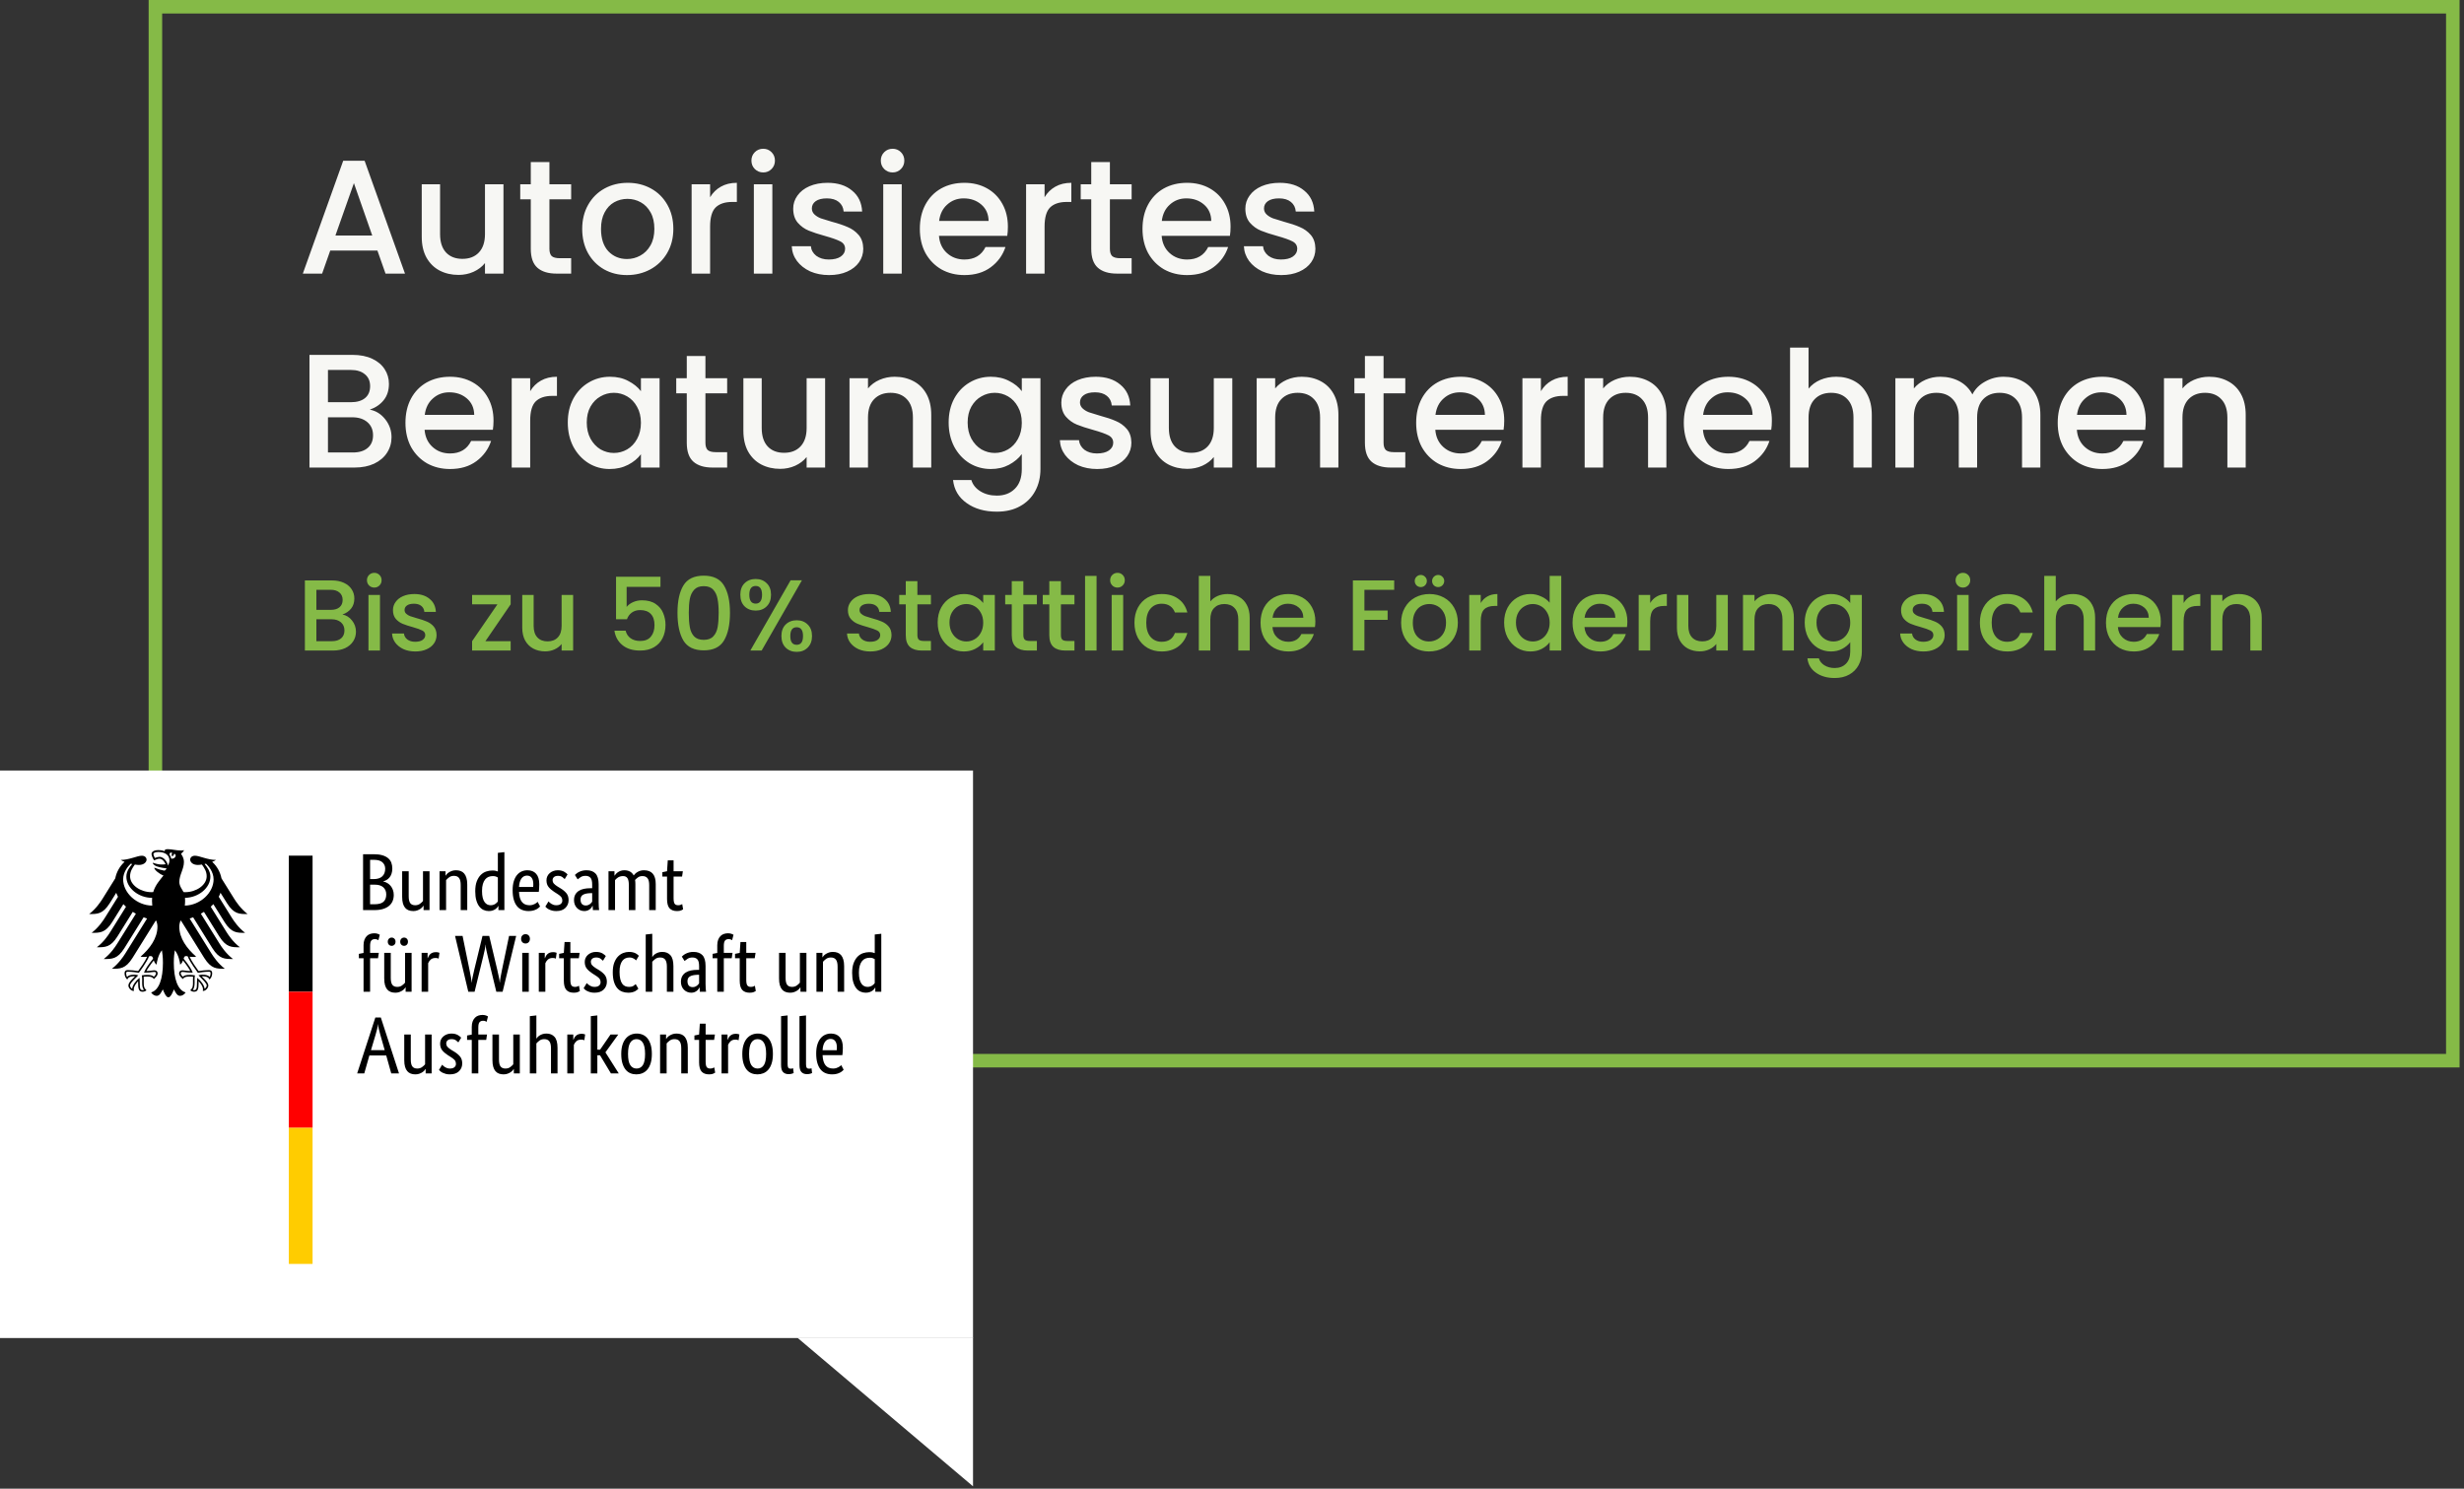 <svg xmlns="http://www.w3.org/2000/svg" width="470" height="284" viewBox="0 0 470 284" fill="none"><rect x="0" y="0" width="470" height="284" fill="#333333" stroke="none"/><rect x="29.644" y="1.289" width="438.222" height="201.067" stroke="#85BA47" stroke-width="2.578"></rect><rect y="147" width="185.6" height="108.267" fill="white"></rect><path d="M185.6 283.555V255.199H152.089L185.6 283.555Z" fill="white"></path><path d="M71.992 47.807H62.99L61.444 52.199H57.763L65.465 30.67H69.548L77.251 52.199H73.539L71.992 47.807ZM71.002 44.93L67.507 34.938L63.98 44.93H71.002ZM96.035 35.155V52.199H92.509V50.189C91.952 50.89 91.22 51.447 90.313 51.859C89.426 52.251 88.477 52.447 87.467 52.447C86.126 52.447 84.92 52.168 83.848 51.611C82.796 51.055 81.961 50.23 81.342 49.137C80.744 48.044 80.445 46.724 80.445 45.177V35.155H83.941V44.651C83.941 46.178 84.322 47.353 85.085 48.178C85.848 48.982 86.889 49.384 88.209 49.384C89.529 49.384 90.57 48.982 91.334 48.178C92.117 47.353 92.509 46.178 92.509 44.651V35.155H96.035ZM104.802 38.032V47.466C104.802 48.106 104.947 48.57 105.235 48.858C105.545 49.127 106.06 49.261 106.782 49.261H108.947V52.199H106.163C104.576 52.199 103.359 51.828 102.513 51.086C101.668 50.343 101.245 49.137 101.245 47.466V38.032H99.234V35.155H101.245V30.917H104.802V35.155H108.947V38.032H104.802ZM119.591 52.478C117.982 52.478 116.528 52.117 115.229 51.395C113.93 50.653 112.909 49.621 112.167 48.302C111.424 46.961 111.053 45.414 111.053 43.662C111.053 41.929 111.435 40.393 112.198 39.053C112.961 37.712 114.002 36.681 115.322 35.959C116.642 35.237 118.116 34.877 119.745 34.877C121.374 34.877 122.849 35.237 124.169 35.959C125.489 36.681 126.53 37.712 127.293 39.053C128.056 40.393 128.438 41.929 128.438 43.662C128.438 45.394 128.046 46.93 127.262 48.271C126.478 49.611 125.406 50.653 124.045 51.395C122.705 52.117 121.22 52.478 119.591 52.478ZM119.591 49.415C120.498 49.415 121.344 49.199 122.127 48.766C122.931 48.333 123.581 47.683 124.076 46.817C124.571 45.951 124.818 44.899 124.818 43.662C124.818 42.424 124.581 41.383 124.107 40.537C123.633 39.671 123.004 39.022 122.22 38.589C121.436 38.156 120.591 37.939 119.683 37.939C118.776 37.939 117.931 38.156 117.147 38.589C116.384 39.022 115.776 39.671 115.322 40.537C114.868 41.383 114.641 42.424 114.641 43.662C114.641 45.497 115.105 46.92 116.033 47.93C116.982 48.92 118.168 49.415 119.591 49.415ZM135.45 37.63C135.966 36.764 136.646 36.093 137.492 35.619C138.358 35.124 139.379 34.877 140.554 34.877V38.527H139.657C138.275 38.527 137.224 38.877 136.502 39.578C135.801 40.28 135.45 41.496 135.45 43.229V52.199H131.924V35.155H135.45V37.63ZM145.59 32.897C144.95 32.897 144.414 32.68 143.981 32.247C143.548 31.814 143.332 31.278 143.332 30.639C143.332 29.999 143.548 29.463 143.981 29.03C144.414 28.597 144.95 28.381 145.59 28.381C146.208 28.381 146.734 28.597 147.167 29.03C147.6 29.463 147.817 29.999 147.817 30.639C147.817 31.278 147.6 31.814 147.167 32.247C146.734 32.68 146.208 32.897 145.59 32.897ZM147.322 35.155V52.199H143.796V35.155H147.322ZM158.138 52.478C156.798 52.478 155.592 52.24 154.519 51.766C153.468 51.271 152.632 50.611 152.014 49.786C151.395 48.941 151.065 48.003 151.024 46.971H154.674C154.736 47.693 155.076 48.302 155.695 48.797C156.334 49.271 157.128 49.508 158.077 49.508C159.066 49.508 159.829 49.322 160.366 48.951C160.922 48.559 161.201 48.065 161.201 47.466C161.201 46.827 160.892 46.353 160.273 46.044C159.675 45.734 158.716 45.394 157.396 45.023C156.117 44.672 155.076 44.332 154.272 44.002C153.468 43.672 152.766 43.167 152.168 42.486C151.591 41.806 151.302 40.909 151.302 39.795C151.302 38.888 151.57 38.063 152.106 37.32C152.643 36.557 153.406 35.959 154.396 35.526C155.406 35.093 156.561 34.877 157.86 34.877C159.799 34.877 161.356 35.371 162.531 36.361C163.727 37.331 164.366 38.661 164.449 40.352H160.922C160.861 39.589 160.551 38.98 159.994 38.527C159.438 38.073 158.685 37.846 157.736 37.846C156.808 37.846 156.097 38.021 155.602 38.372C155.107 38.723 154.86 39.187 154.86 39.764C154.86 40.218 155.024 40.599 155.354 40.909C155.684 41.218 156.087 41.465 156.561 41.651C157.035 41.816 157.736 42.032 158.664 42.301C159.902 42.63 160.912 42.971 161.696 43.321C162.5 43.651 163.191 44.146 163.768 44.806C164.346 45.466 164.645 46.343 164.665 47.435C164.665 48.405 164.397 49.271 163.861 50.034C163.325 50.797 162.562 51.395 161.572 51.828C160.603 52.261 159.458 52.478 158.138 52.478ZM170.27 32.897C169.631 32.897 169.094 32.68 168.661 32.247C168.228 31.814 168.012 31.278 168.012 30.639C168.012 29.999 168.228 29.463 168.661 29.03C169.094 28.597 169.631 28.381 170.27 28.381C170.889 28.381 171.414 28.597 171.847 29.03C172.281 29.463 172.497 29.999 172.497 30.639C172.497 31.278 172.281 31.814 171.847 32.247C171.414 32.68 170.889 32.897 170.27 32.897ZM172.002 35.155V52.199H168.476V35.155H172.002ZM192.253 43.26C192.253 43.899 192.212 44.476 192.13 44.992H179.107C179.21 46.353 179.715 47.446 180.622 48.271C181.53 49.096 182.643 49.508 183.963 49.508C185.86 49.508 187.201 48.714 187.985 47.126H191.789C191.274 48.693 190.335 49.982 188.974 50.993C187.634 51.983 185.964 52.478 183.963 52.478C182.334 52.478 180.87 52.117 179.571 51.395C178.292 50.653 177.282 49.621 176.539 48.302C175.817 46.961 175.457 45.414 175.457 43.662C175.457 41.909 175.807 40.372 176.508 39.053C177.23 37.712 178.23 36.681 179.509 35.959C180.808 35.237 182.293 34.877 183.963 34.877C185.572 34.877 187.005 35.227 188.263 35.928C189.521 36.629 190.5 37.619 191.202 38.898C191.903 40.156 192.253 41.61 192.253 43.26ZM188.572 42.146C188.552 40.847 188.088 39.805 187.18 39.022C186.273 38.238 185.149 37.846 183.809 37.846C182.592 37.846 181.55 38.238 180.684 39.022C179.818 39.785 179.303 40.826 179.138 42.146H188.572ZM199.25 37.63C199.766 36.764 200.446 36.093 201.292 35.619C202.158 35.124 203.179 34.877 204.354 34.877V38.527H203.457C202.075 38.527 201.024 38.877 200.302 39.578C199.601 40.28 199.25 41.496 199.25 43.229V52.199H195.724V35.155H199.25V37.63ZM211.71 38.032V47.466C211.71 48.106 211.854 48.57 212.143 48.858C212.452 49.127 212.968 49.261 213.689 49.261H215.855V52.199H213.071C211.483 52.199 210.266 51.828 209.421 51.086C208.575 50.343 208.152 49.137 208.152 47.466V38.032H206.142V35.155H208.152V30.917H211.71V35.155H215.855V38.032H211.71ZM234.726 43.26C234.726 43.899 234.685 44.476 234.602 44.992H221.58C221.683 46.353 222.188 47.446 223.095 48.271C224.003 49.096 225.116 49.508 226.436 49.508C228.333 49.508 229.674 48.714 230.457 47.126H234.262C233.747 48.693 232.808 49.982 231.447 50.993C230.107 51.983 228.436 52.478 226.436 52.478C224.807 52.478 223.343 52.117 222.044 51.395C220.765 50.653 219.754 49.621 219.012 48.302C218.29 46.961 217.929 45.414 217.929 43.662C217.929 41.909 218.28 40.372 218.981 39.053C219.703 37.712 220.703 36.681 221.982 35.959C223.281 35.237 224.766 34.877 226.436 34.877C228.045 34.877 229.478 35.227 230.736 35.928C231.994 36.629 232.973 37.619 233.674 38.898C234.376 40.156 234.726 41.61 234.726 43.26ZM231.045 42.146C231.025 40.847 230.561 39.805 229.653 39.022C228.746 38.238 227.622 37.846 226.281 37.846C225.065 37.846 224.023 38.238 223.157 39.022C222.291 39.785 221.775 40.826 221.61 42.146H231.045ZM244.383 52.478C243.043 52.478 241.836 52.24 240.764 51.766C239.712 51.271 238.877 50.611 238.258 49.786C237.64 48.941 237.31 48.003 237.269 46.971H240.919C240.981 47.693 241.321 48.302 241.94 48.797C242.579 49.271 243.373 49.508 244.321 49.508C245.311 49.508 246.074 49.322 246.61 48.951C247.167 48.559 247.446 48.065 247.446 47.466C247.446 46.827 247.136 46.353 246.518 46.044C245.92 45.734 244.961 45.394 243.641 45.023C242.362 44.672 241.321 44.332 240.517 44.002C239.712 43.672 239.011 43.167 238.413 42.486C237.836 41.806 237.547 40.909 237.547 39.795C237.547 38.888 237.815 38.063 238.351 37.32C238.887 36.557 239.65 35.959 240.64 35.526C241.651 35.093 242.806 34.877 244.105 34.877C246.043 34.877 247.6 35.371 248.776 36.361C249.972 37.331 250.611 38.661 250.694 40.352H247.167C247.105 39.589 246.796 38.98 246.239 38.527C245.682 38.073 244.93 37.846 243.981 37.846C243.053 37.846 242.342 38.021 241.847 38.372C241.352 38.723 241.104 39.187 241.104 39.764C241.104 40.218 241.269 40.599 241.599 40.909C241.929 41.218 242.331 41.465 242.806 41.651C243.28 41.816 243.981 42.032 244.909 42.301C246.146 42.63 247.157 42.971 247.941 43.321C248.745 43.651 249.436 44.146 250.013 44.806C250.591 45.466 250.89 46.343 250.91 47.435C250.91 48.405 250.642 49.271 250.106 50.034C249.57 50.797 248.807 51.395 247.817 51.828C246.848 52.261 245.703 52.478 244.383 52.478ZM70.538 78.156C71.693 78.362 72.672 78.971 73.477 79.981C74.281 80.992 74.683 82.136 74.683 83.415C74.683 84.508 74.394 85.498 73.817 86.384C73.26 87.25 72.446 87.941 71.373 88.457C70.301 88.952 69.053 89.199 67.63 89.199H59.031V67.701H67.228C68.692 67.701 69.95 67.948 71.002 68.443C72.054 68.938 72.848 69.608 73.384 70.454C73.92 71.278 74.188 72.207 74.188 73.238C74.188 74.475 73.858 75.506 73.198 76.331C72.538 77.156 71.652 77.764 70.538 78.156ZM62.557 76.733H66.919C68.074 76.733 68.971 76.475 69.61 75.96C70.27 75.424 70.6 74.661 70.6 73.671C70.6 72.701 70.27 71.949 69.61 71.413C68.971 70.856 68.074 70.577 66.919 70.577H62.557V76.733ZM67.321 86.322C68.517 86.322 69.456 86.034 70.136 85.456C70.817 84.879 71.157 84.075 71.157 83.043C71.157 81.992 70.796 81.157 70.074 80.538C69.352 79.919 68.393 79.61 67.197 79.61H62.557V86.322H67.321ZM94.137 80.26C94.137 80.899 94.095 81.476 94.013 81.992H80.99C81.093 83.353 81.598 84.446 82.506 85.271C83.413 86.096 84.527 86.508 85.847 86.508C87.744 86.508 89.084 85.714 89.868 84.126H93.673C93.157 85.693 92.219 86.982 90.858 87.993C89.517 88.983 87.847 89.478 85.847 89.478C84.217 89.478 82.753 89.117 81.454 88.395C80.175 87.653 79.165 86.621 78.422 85.302C77.701 83.961 77.34 82.415 77.34 80.662C77.34 78.909 77.69 77.372 78.392 76.053C79.113 74.712 80.114 73.681 81.392 72.959C82.691 72.237 84.176 71.877 85.847 71.877C87.455 71.877 88.888 72.227 90.146 72.928C91.404 73.629 92.384 74.619 93.085 75.898C93.786 77.156 94.137 78.61 94.137 80.26ZM90.456 79.146C90.435 77.847 89.971 76.805 89.064 76.022C88.156 75.238 87.032 74.846 85.692 74.846C84.475 74.846 83.434 75.238 82.568 76.022C81.701 76.785 81.186 77.826 81.021 79.146H90.456ZM101.133 74.63C101.649 73.763 102.329 73.093 103.175 72.619C104.041 72.124 105.062 71.877 106.237 71.877V75.527H105.34C103.959 75.527 102.907 75.877 102.185 76.578C101.484 77.28 101.133 78.496 101.133 80.229V89.199H97.607V72.155H101.133V74.63ZM108.303 80.6C108.303 78.888 108.654 77.372 109.355 76.053C110.077 74.733 111.046 73.712 112.263 72.99C113.5 72.248 114.861 71.877 116.346 71.877C117.687 71.877 118.852 72.145 119.842 72.681C120.852 73.196 121.656 73.846 122.254 74.63V72.155H125.812V89.199H122.254V86.663C121.656 87.467 120.842 88.137 119.811 88.673C118.779 89.21 117.604 89.478 116.284 89.478C114.82 89.478 113.48 89.106 112.263 88.364C111.046 87.601 110.077 86.549 109.355 85.209C108.654 83.848 108.303 82.311 108.303 80.6ZM122.254 80.662C122.254 79.486 122.007 78.465 121.512 77.599C121.038 76.733 120.409 76.073 119.625 75.62C118.841 75.166 117.996 74.939 117.088 74.939C116.181 74.939 115.336 75.166 114.552 75.62C113.768 76.053 113.129 76.702 112.634 77.568C112.16 78.414 111.923 79.424 111.923 80.6C111.923 81.775 112.16 82.806 112.634 83.693C113.129 84.58 113.768 85.26 114.552 85.735C115.356 86.188 116.202 86.415 117.088 86.415C117.996 86.415 118.841 86.188 119.625 85.735C120.409 85.281 121.038 84.621 121.512 83.755C122.007 82.868 122.254 81.837 122.254 80.662ZM134.558 75.032V84.466C134.558 85.106 134.702 85.57 134.991 85.858C135.3 86.126 135.816 86.261 136.537 86.261H138.703V89.199H135.919C134.331 89.199 133.114 88.828 132.269 88.086C131.423 87.343 131 86.137 131 84.466V75.032H128.99V72.155H131V67.917H134.558V72.155H138.703V75.032H134.558ZM157.389 72.155V89.199H153.862V87.189C153.305 87.89 152.573 88.447 151.666 88.859C150.779 89.251 149.831 89.447 148.82 89.447C147.48 89.447 146.273 89.168 145.201 88.612C144.149 88.055 143.314 87.23 142.695 86.137C142.097 85.044 141.798 83.724 141.798 82.177V72.155H145.294V81.651C145.294 83.177 145.675 84.353 146.438 85.178C147.201 85.982 148.243 86.384 149.562 86.384C150.882 86.384 151.924 85.982 152.687 85.178C153.47 84.353 153.862 83.177 153.862 81.651V72.155H157.389ZM170.641 71.877C171.981 71.877 173.177 72.155 174.229 72.712C175.301 73.269 176.137 74.093 176.735 75.186C177.333 76.279 177.632 77.599 177.632 79.146V89.199H174.136V79.672C174.136 78.146 173.755 76.981 172.992 76.176C172.229 75.351 171.187 74.939 169.867 74.939C168.548 74.939 167.496 75.351 166.712 76.176C165.949 76.981 165.568 78.146 165.568 79.672V89.199H162.041V72.155H165.568V74.104C166.145 73.403 166.877 72.856 167.764 72.464C168.671 72.073 169.63 71.877 170.641 71.877ZM188.997 71.877C190.317 71.877 191.482 72.145 192.493 72.681C193.524 73.196 194.328 73.846 194.905 74.63V72.155H198.463V89.478C198.463 91.045 198.133 92.437 197.473 93.654C196.813 94.891 195.854 95.86 194.596 96.561C193.359 97.263 191.874 97.613 190.142 97.613C187.832 97.613 185.914 97.067 184.388 95.974C182.862 94.901 181.996 93.437 181.79 91.581H185.285C185.553 92.468 186.12 93.179 186.986 93.716C187.873 94.272 188.925 94.551 190.142 94.551C191.565 94.551 192.709 94.118 193.575 93.251C194.462 92.385 194.905 91.127 194.905 89.478V86.632C194.307 87.436 193.493 88.117 192.462 88.673C191.451 89.21 190.296 89.478 188.997 89.478C187.512 89.478 186.151 89.106 184.914 88.364C183.697 87.601 182.728 86.549 182.006 85.209C181.305 83.848 180.954 82.311 180.954 80.6C180.954 78.888 181.305 77.372 182.006 76.053C182.728 74.733 183.697 73.712 184.914 72.99C186.151 72.248 187.512 71.877 188.997 71.877ZM194.905 80.662C194.905 79.486 194.658 78.465 194.163 77.599C193.689 76.733 193.06 76.073 192.276 75.62C191.492 75.166 190.647 74.939 189.739 74.939C188.832 74.939 187.987 75.166 187.203 75.62C186.419 76.053 185.78 76.702 185.285 77.568C184.811 78.414 184.574 79.424 184.574 80.6C184.574 81.775 184.811 82.806 185.285 83.693C185.78 84.58 186.419 85.26 187.203 85.735C188.007 86.188 188.853 86.415 189.739 86.415C190.647 86.415 191.492 86.188 192.276 85.735C193.06 85.281 193.689 84.621 194.163 83.755C194.658 82.868 194.905 81.837 194.905 80.662ZM209.281 89.478C207.941 89.478 206.734 89.24 205.662 88.766C204.61 88.271 203.775 87.611 203.156 86.786C202.538 85.941 202.208 85.003 202.166 83.972H205.817C205.878 84.693 206.219 85.302 206.837 85.797C207.477 86.271 208.271 86.508 209.219 86.508C210.209 86.508 210.972 86.322 211.508 85.951C212.065 85.559 212.344 85.064 212.344 84.466C212.344 83.827 212.034 83.353 211.416 83.043C210.818 82.734 209.859 82.394 208.539 82.023C207.26 81.672 206.219 81.332 205.414 81.002C204.61 80.672 203.909 80.167 203.311 79.486C202.734 78.806 202.445 77.909 202.445 76.795C202.445 75.888 202.713 75.063 203.249 74.32C203.785 73.557 204.548 72.959 205.538 72.526C206.549 72.093 207.704 71.877 209.003 71.877C210.941 71.877 212.498 72.371 213.674 73.361C214.87 74.331 215.509 75.661 215.592 77.352H212.065C212.003 76.589 211.694 75.98 211.137 75.527C210.58 75.073 209.828 74.846 208.879 74.846C207.951 74.846 207.24 75.021 206.745 75.372C206.25 75.723 206.002 76.187 206.002 76.764C206.002 77.218 206.167 77.599 206.497 77.909C206.827 78.218 207.229 78.465 207.704 78.651C208.178 78.816 208.879 79.032 209.807 79.301C211.044 79.63 212.055 79.971 212.838 80.321C213.643 80.651 214.334 81.146 214.911 81.806C215.488 82.466 215.787 83.343 215.808 84.436C215.808 85.405 215.54 86.271 215.004 87.034C214.468 87.797 213.705 88.395 212.715 88.828C211.746 89.261 210.601 89.478 209.281 89.478ZM235.054 72.155V89.199H231.528V87.189C230.971 87.89 230.239 88.447 229.332 88.859C228.445 89.251 227.496 89.447 226.486 89.447C225.145 89.447 223.939 89.168 222.866 88.612C221.815 88.055 220.98 87.23 220.361 86.137C219.763 85.044 219.464 83.724 219.464 82.177V72.155H222.959V81.651C222.959 83.177 223.341 84.353 224.104 85.178C224.867 85.982 225.908 86.384 227.228 86.384C228.548 86.384 229.589 85.982 230.352 85.178C231.136 84.353 231.528 83.177 231.528 81.651V72.155H235.054ZM248.306 71.877C249.647 71.877 250.843 72.155 251.895 72.712C252.967 73.269 253.802 74.093 254.4 75.186C254.998 76.279 255.297 77.599 255.297 79.146V89.199H251.802V79.672C251.802 78.146 251.42 76.981 250.657 76.176C249.894 75.351 248.853 74.939 247.533 74.939C246.213 74.939 245.162 75.351 244.378 76.176C243.615 76.981 243.233 78.146 243.233 79.672V89.199H239.707V72.155H243.233V74.104C243.811 73.403 244.543 72.856 245.43 72.464C246.337 72.073 247.296 71.877 248.306 71.877ZM263.91 75.032V84.466C263.91 85.106 264.054 85.57 264.343 85.858C264.652 86.126 265.168 86.261 265.889 86.261H268.055V89.199H265.271C263.683 89.199 262.466 88.828 261.621 88.086C260.775 87.343 260.352 86.137 260.352 84.466V75.032H258.342V72.155H260.352V67.917H263.91V72.155H268.055V75.032H263.91ZM286.926 80.26C286.926 80.899 286.885 81.476 286.803 81.992H273.78C273.883 83.353 274.388 84.446 275.295 85.271C276.203 86.096 277.316 86.508 278.636 86.508C280.533 86.508 281.874 85.714 282.657 84.126H286.462C285.947 85.693 285.008 86.982 283.647 87.993C282.307 88.983 280.636 89.478 278.636 89.478C277.007 89.478 275.543 89.117 274.244 88.395C272.965 87.653 271.955 86.621 271.212 85.302C270.49 83.961 270.129 82.415 270.129 80.662C270.129 78.909 270.48 77.372 271.181 76.053C271.903 74.712 272.903 73.681 274.182 72.959C275.481 72.237 276.966 71.877 278.636 71.877C280.245 71.877 281.678 72.227 282.936 72.928C284.194 73.629 285.173 74.619 285.875 75.898C286.576 77.156 286.926 78.61 286.926 80.26ZM283.245 79.146C283.225 77.847 282.761 76.805 281.853 76.022C280.946 75.238 279.822 74.846 278.481 74.846C277.265 74.846 276.223 75.238 275.357 76.022C274.491 76.785 273.975 77.826 273.811 79.146H283.245ZM293.923 74.63C294.439 73.763 295.119 73.093 295.965 72.619C296.831 72.124 297.852 71.877 299.027 71.877V75.527H298.13C296.748 75.527 295.696 75.877 294.975 76.578C294.274 77.28 293.923 78.496 293.923 80.229V89.199H290.397V72.155H293.923V74.63ZM310.868 71.877C312.208 71.877 313.404 72.155 314.456 72.712C315.529 73.269 316.364 74.093 316.962 75.186C317.56 76.279 317.859 77.599 317.859 79.146V89.199H314.363V79.672C314.363 78.146 313.982 76.981 313.219 76.176C312.456 75.351 311.414 74.939 310.095 74.939C308.775 74.939 307.723 75.351 306.939 76.176C306.176 76.981 305.795 78.146 305.795 79.672V89.199H302.268V72.155H305.795V74.104C306.372 73.403 307.104 72.856 307.991 72.464C308.899 72.073 309.857 71.877 310.868 71.877ZM337.978 80.26C337.978 80.899 337.937 81.476 337.855 81.992H324.832C324.935 83.353 325.44 84.446 326.347 85.271C327.255 86.096 328.368 86.508 329.688 86.508C331.585 86.508 332.926 85.714 333.71 84.126H337.514C336.999 85.693 336.06 86.982 334.699 87.993C333.359 88.983 331.689 89.478 329.688 89.478C328.059 89.478 326.595 89.117 325.296 88.395C324.017 87.653 323.007 86.621 322.264 85.302C321.542 83.961 321.182 82.415 321.182 80.662C321.182 78.909 321.532 77.372 322.233 76.053C322.955 74.712 323.955 73.681 325.234 72.959C326.533 72.237 328.018 71.877 329.688 71.877C331.297 71.877 332.73 72.227 333.988 72.928C335.246 73.629 336.225 74.619 336.927 75.898C337.628 77.156 337.978 78.61 337.978 80.26ZM334.297 79.146C334.277 77.847 333.813 76.805 332.905 76.022C331.998 75.238 330.874 74.846 329.534 74.846C328.317 74.846 327.275 75.238 326.409 76.022C325.543 76.785 325.028 77.826 324.863 79.146H334.297ZM350.265 71.877C351.564 71.877 352.719 72.155 353.729 72.712C354.76 73.269 355.565 74.093 356.142 75.186C356.74 76.279 357.039 77.599 357.039 79.146V89.199H353.544V79.672C353.544 78.146 353.162 76.981 352.399 76.176C351.636 75.351 350.595 74.939 349.275 74.939C347.955 74.939 346.903 75.351 346.12 76.176C345.357 76.981 344.975 78.146 344.975 79.672V89.199H341.449V66.309H344.975V74.135C345.573 73.413 346.326 72.856 347.233 72.464C348.161 72.073 349.172 71.877 350.265 71.877ZM382.17 71.877C383.51 71.877 384.706 72.155 385.758 72.712C386.83 73.269 387.666 74.093 388.264 75.186C388.882 76.279 389.192 77.599 389.192 79.146V89.199H385.696V79.672C385.696 78.146 385.315 76.981 384.552 76.176C383.789 75.351 382.747 74.939 381.427 74.939C380.108 74.939 379.056 75.351 378.272 76.176C377.509 76.981 377.128 78.146 377.128 79.672V89.199H373.632V79.672C373.632 78.146 373.251 76.981 372.488 76.176C371.725 75.351 370.683 74.939 369.363 74.939C368.044 74.939 366.992 75.351 366.208 76.176C365.445 76.981 365.064 78.146 365.064 79.672V89.199H361.537V72.155H365.064V74.104C365.641 73.403 366.373 72.856 367.26 72.464C368.147 72.073 369.095 71.877 370.106 71.877C371.467 71.877 372.684 72.165 373.756 72.743C374.828 73.32 375.653 74.155 376.231 75.248C376.746 74.217 377.55 73.403 378.643 72.805C379.736 72.186 380.912 71.877 382.17 71.877ZM409.3 80.26C409.3 80.899 409.259 81.476 409.176 81.992H396.154C396.257 83.353 396.762 84.446 397.669 85.271C398.577 86.096 399.69 86.508 401.01 86.508C402.907 86.508 404.248 85.714 405.031 84.126H408.836C408.321 85.693 407.382 86.982 406.021 87.993C404.681 88.983 403.01 89.478 401.01 89.478C399.381 89.478 397.917 89.117 396.618 88.395C395.339 87.653 394.328 86.621 393.586 85.302C392.864 83.961 392.503 82.415 392.503 80.662C392.503 78.909 392.854 77.372 393.555 76.053C394.277 74.712 395.277 73.681 396.556 72.959C397.855 72.237 399.34 71.877 401.01 71.877C402.619 71.877 404.052 72.227 405.31 72.928C406.568 73.629 407.547 74.619 408.248 75.898C408.95 77.156 409.3 78.61 409.3 80.26ZM405.619 79.146C405.599 77.847 405.135 76.805 404.227 76.022C403.32 75.238 402.196 74.846 400.855 74.846C399.639 74.846 398.597 75.238 397.731 76.022C396.865 76.785 396.349 77.826 396.184 79.146H405.619ZM421.37 71.877C422.71 71.877 423.907 72.155 424.958 72.712C426.031 73.269 426.866 74.093 427.464 75.186C428.062 76.279 428.361 77.599 428.361 79.146V89.199H424.865V79.672C424.865 78.146 424.484 76.981 423.721 76.176C422.958 75.351 421.916 74.939 420.597 74.939C419.277 74.939 418.225 75.351 417.441 76.176C416.678 76.981 416.297 78.146 416.297 79.672V89.199H412.771V72.155H416.297V74.104C416.874 73.403 417.606 72.856 418.493 72.464C419.401 72.073 420.36 71.877 421.37 71.877Z" fill="#F7F7F4"></path><path d="M65.318 117.237C66.037 117.366 66.647 117.744 67.147 118.373C67.648 119.002 67.898 119.715 67.898 120.511C67.898 121.191 67.719 121.807 67.359 122.359C67.013 122.898 66.505 123.328 65.838 123.649C65.171 123.957 64.394 124.111 63.508 124.111H58.155V110.729H63.258C64.169 110.729 64.952 110.883 65.607 111.191C66.262 111.499 66.756 111.916 67.09 112.443C67.423 112.956 67.59 113.534 67.59 114.176C67.59 114.946 67.385 115.588 66.974 116.101C66.563 116.615 66.011 116.993 65.318 117.237ZM60.35 116.351H63.065C63.784 116.351 64.343 116.191 64.74 115.87C65.151 115.536 65.357 115.061 65.357 114.445C65.357 113.842 65.151 113.373 64.74 113.039C64.343 112.693 63.784 112.52 63.065 112.52H60.35V116.351ZM63.316 122.321C64.06 122.321 64.644 122.141 65.068 121.781C65.491 121.422 65.703 120.921 65.703 120.28C65.703 119.625 65.479 119.105 65.029 118.72C64.58 118.335 63.983 118.142 63.239 118.142H60.35V122.321H63.316ZM71.401 112.096C71.003 112.096 70.669 111.961 70.399 111.692C70.13 111.422 69.995 111.088 69.995 110.69C69.995 110.292 70.13 109.959 70.399 109.689C70.669 109.419 71.003 109.285 71.401 109.285C71.786 109.285 72.113 109.419 72.383 109.689C72.652 109.959 72.787 110.292 72.787 110.69C72.787 111.088 72.652 111.422 72.383 111.692C72.113 111.961 71.786 112.096 71.401 112.096ZM72.479 113.502V124.111H70.284V113.502H72.479ZM79.212 124.285C78.377 124.285 77.627 124.137 76.959 123.842C76.304 123.534 75.784 123.123 75.399 122.609C75.014 122.083 74.809 121.499 74.783 120.857H77.055C77.094 121.306 77.306 121.685 77.691 121.993C78.089 122.288 78.583 122.436 79.173 122.436C79.79 122.436 80.265 122.321 80.598 122.09C80.945 121.846 81.118 121.538 81.118 121.165C81.118 120.767 80.926 120.472 80.54 120.28C80.168 120.087 79.571 119.875 78.75 119.644C77.954 119.426 77.306 119.214 76.805 119.009C76.304 118.803 75.868 118.489 75.496 118.065C75.136 117.642 74.957 117.083 74.957 116.39C74.957 115.825 75.123 115.312 75.457 114.849C75.791 114.375 76.266 114.002 76.882 113.733C77.511 113.463 78.23 113.328 79.039 113.328C80.245 113.328 81.215 113.636 81.946 114.253C82.691 114.856 83.089 115.684 83.14 116.737H80.945C80.906 116.262 80.714 115.883 80.367 115.6C80.021 115.318 79.552 115.177 78.962 115.177C78.384 115.177 77.941 115.286 77.633 115.504C77.325 115.722 77.171 116.011 77.171 116.371C77.171 116.653 77.273 116.891 77.479 117.083C77.684 117.276 77.935 117.43 78.23 117.545C78.525 117.648 78.962 117.783 79.539 117.95C80.309 118.155 80.939 118.367 81.426 118.585C81.927 118.79 82.357 119.099 82.716 119.509C83.076 119.92 83.262 120.466 83.275 121.146C83.275 121.749 83.108 122.288 82.774 122.763C82.44 123.238 81.965 123.611 81.349 123.88C80.746 124.15 80.034 124.285 79.212 124.285ZM92.593 122.321H97.407V124.111H90.052V122.321L94.885 115.292H90.052V113.502H97.407V115.292L92.593 122.321ZM109.321 113.502V124.111H107.125V122.86C106.779 123.296 106.323 123.643 105.758 123.9C105.206 124.143 104.616 124.265 103.987 124.265C103.152 124.265 102.401 124.092 101.734 123.745C101.079 123.399 100.559 122.885 100.174 122.205C99.802 121.525 99.616 120.703 99.616 119.74V113.502H101.792V119.413C101.792 120.363 102.029 121.095 102.504 121.608C102.979 122.109 103.627 122.359 104.449 122.359C105.271 122.359 105.919 122.109 106.394 121.608C106.882 121.095 107.125 120.363 107.125 119.413V113.502H109.321ZM125.98 111.961H119.529V115.793C119.799 115.434 120.197 115.132 120.723 114.888C121.262 114.644 121.834 114.522 122.437 114.522C123.515 114.522 124.388 114.753 125.056 115.215C125.736 115.677 126.217 116.262 126.5 116.968C126.795 117.674 126.943 118.418 126.943 119.201C126.943 120.151 126.757 120.998 126.384 121.743C126.025 122.475 125.479 123.052 124.748 123.476C124.029 123.9 123.143 124.111 122.09 124.111C120.691 124.111 119.568 123.765 118.721 123.072C117.873 122.378 117.366 121.461 117.2 120.318H119.337C119.478 120.921 119.793 121.403 120.28 121.762C120.768 122.109 121.378 122.282 122.11 122.282C123.021 122.282 123.701 122.006 124.151 121.454C124.613 120.902 124.844 120.17 124.844 119.259C124.844 118.335 124.613 117.629 124.151 117.141C123.689 116.64 123.008 116.39 122.11 116.39C121.481 116.39 120.948 116.55 120.511 116.871C120.088 117.179 119.78 117.603 119.587 118.142H117.508V110.036H125.98V111.961ZM129.228 116.91C129.228 114.689 129.6 112.956 130.345 111.711C131.102 110.453 132.399 109.824 134.234 109.824C136.07 109.824 137.36 110.453 138.105 111.711C138.862 112.956 139.241 114.689 139.241 116.91C139.241 119.156 138.862 120.915 138.105 122.186C137.36 123.444 136.07 124.073 134.234 124.073C132.399 124.073 131.102 123.444 130.345 122.186C129.6 120.915 129.228 119.156 129.228 116.91ZM137.084 116.91C137.084 115.87 137.013 114.991 136.872 114.272C136.744 113.553 136.474 112.969 136.063 112.52C135.653 112.057 135.043 111.826 134.234 111.826C133.426 111.826 132.816 112.057 132.405 112.52C131.994 112.969 131.718 113.553 131.577 114.272C131.449 114.991 131.384 115.87 131.384 116.91C131.384 117.988 131.449 118.893 131.577 119.625C131.705 120.357 131.975 120.947 132.386 121.396C132.809 121.846 133.426 122.07 134.234 122.07C135.043 122.07 135.653 121.846 136.063 121.396C136.487 120.947 136.763 120.357 136.891 119.625C137.02 118.893 137.084 117.988 137.084 116.91ZM141.217 113.463C141.217 112.526 141.486 111.794 142.025 111.268C142.577 110.729 143.283 110.459 144.144 110.459C145.004 110.459 145.703 110.729 146.242 111.268C146.794 111.794 147.07 112.526 147.07 113.463C147.07 114.4 146.794 115.138 146.242 115.677C145.703 116.217 145.004 116.486 144.144 116.486C143.283 116.486 142.577 116.217 142.025 115.677C141.486 115.138 141.217 114.4 141.217 113.463ZM152.963 110.71L145.28 124.111H143.123L150.806 110.71H152.963ZM144.144 111.788C143.335 111.788 142.93 112.346 142.93 113.463C142.93 114.593 143.335 115.158 144.144 115.158C144.529 115.158 144.824 115.023 145.029 114.753C145.248 114.471 145.357 114.041 145.357 113.463C145.357 112.346 144.952 111.788 144.144 111.788ZM149.054 121.339C149.054 120.401 149.323 119.67 149.862 119.143C150.414 118.604 151.12 118.335 151.98 118.335C152.828 118.335 153.521 118.604 154.06 119.143C154.612 119.67 154.888 120.401 154.888 121.339C154.888 122.276 154.612 123.014 154.06 123.553C153.521 124.092 152.828 124.362 151.98 124.362C151.12 124.362 150.414 124.092 149.862 123.553C149.323 123.014 149.054 122.276 149.054 121.339ZM151.961 119.663C151.153 119.663 150.748 120.222 150.748 121.339C150.748 122.455 151.153 123.014 151.961 123.014C152.77 123.014 153.174 122.455 153.174 121.339C153.174 120.222 152.77 119.663 151.961 119.663ZM165.993 124.285C165.158 124.285 164.407 124.137 163.74 123.842C163.085 123.534 162.565 123.123 162.18 122.609C161.795 122.083 161.59 121.499 161.564 120.857H163.836C163.875 121.306 164.087 121.685 164.472 121.993C164.87 122.288 165.364 122.436 165.954 122.436C166.571 122.436 167.045 122.321 167.379 122.09C167.726 121.846 167.899 121.538 167.899 121.165C167.899 120.767 167.707 120.472 167.321 120.28C166.949 120.087 166.352 119.875 165.531 119.644C164.735 119.426 164.087 119.214 163.586 119.009C163.085 118.803 162.649 118.489 162.277 118.065C161.917 117.642 161.737 117.083 161.737 116.39C161.737 115.825 161.904 115.312 162.238 114.849C162.572 114.375 163.047 114.002 163.663 113.733C164.292 113.463 165.011 113.328 165.82 113.328C167.026 113.328 167.995 113.636 168.727 114.253C169.472 114.856 169.87 115.684 169.921 116.737H167.726C167.687 116.262 167.495 115.883 167.148 115.6C166.802 115.318 166.333 115.177 165.743 115.177C165.165 115.177 164.722 115.286 164.414 115.504C164.106 115.722 163.952 116.011 163.952 116.371C163.952 116.653 164.054 116.891 164.26 117.083C164.465 117.276 164.716 117.43 165.011 117.545C165.306 117.648 165.743 117.783 166.32 117.95C167.09 118.155 167.719 118.367 168.207 118.585C168.708 118.79 169.138 119.099 169.497 119.509C169.857 119.92 170.043 120.466 170.056 121.146C170.056 121.749 169.889 122.288 169.555 122.763C169.221 123.238 168.746 123.611 168.13 123.88C167.527 124.15 166.814 124.285 165.993 124.285ZM174.989 115.292V121.165C174.989 121.563 175.078 121.852 175.258 122.032C175.451 122.199 175.772 122.282 176.221 122.282H177.569V124.111H175.836C174.847 124.111 174.09 123.88 173.564 123.418C173.037 122.956 172.774 122.205 172.774 121.165V115.292H171.523V113.502H172.774V110.864H174.989V113.502H177.569V115.292H174.989ZM178.86 118.758C178.86 117.693 179.079 116.749 179.515 115.928C179.964 115.106 180.568 114.471 181.325 114.021C182.095 113.559 182.942 113.328 183.867 113.328C184.701 113.328 185.426 113.495 186.043 113.829C186.672 114.15 187.172 114.554 187.544 115.042V113.502H189.759V124.111H187.544V122.532C187.172 123.033 186.665 123.45 186.023 123.784C185.381 124.118 184.65 124.285 183.828 124.285C182.917 124.285 182.082 124.054 181.325 123.591C180.568 123.116 179.964 122.462 179.515 121.627C179.079 120.78 178.86 119.824 178.86 118.758ZM187.544 118.797C187.544 118.065 187.39 117.43 187.082 116.891C186.787 116.351 186.396 115.941 185.908 115.658C185.42 115.376 184.894 115.235 184.329 115.235C183.764 115.235 183.238 115.376 182.75 115.658C182.262 115.928 181.864 116.332 181.556 116.871C181.261 117.398 181.113 118.027 181.113 118.758C181.113 119.49 181.261 120.132 181.556 120.684C181.864 121.236 182.262 121.659 182.75 121.955C183.251 122.237 183.777 122.378 184.329 122.378C184.894 122.378 185.42 122.237 185.908 121.955C186.396 121.672 186.787 121.262 187.082 120.722C187.39 120.17 187.544 119.529 187.544 118.797ZM195.203 115.292V121.165C195.203 121.563 195.293 121.852 195.473 122.032C195.665 122.199 195.986 122.282 196.435 122.282H197.783V124.111H196.05C195.062 124.111 194.304 123.88 193.778 123.418C193.252 122.956 192.989 122.205 192.989 121.165V115.292H191.737V113.502H192.989V110.864H195.203V113.502H197.783V115.292H195.203ZM202.367 115.292V121.165C202.367 121.563 202.457 121.852 202.637 122.032C202.829 122.199 203.15 122.282 203.6 122.282H204.948V124.111H203.215C202.226 124.111 201.469 123.88 200.942 123.418C200.416 122.956 200.153 122.205 200.153 121.165V115.292H198.901V113.502H200.153V110.864H202.367V113.502H204.948V115.292H202.367ZM209.166 109.862V124.111H206.971V109.862H209.166ZM213.165 112.096C212.767 112.096 212.433 111.961 212.163 111.692C211.894 111.422 211.759 111.088 211.759 110.69C211.759 110.292 211.894 109.959 212.163 109.689C212.433 109.419 212.767 109.285 213.165 109.285C213.55 109.285 213.877 109.419 214.147 109.689C214.416 109.959 214.551 110.292 214.551 110.69C214.551 111.088 214.416 111.422 214.147 111.692C213.877 111.961 213.55 112.096 213.165 112.096ZM214.243 113.502V124.111H212.048V113.502H214.243ZM216.393 118.797C216.393 117.706 216.611 116.749 217.048 115.928C217.497 115.093 218.113 114.452 218.896 114.002C219.68 113.553 220.578 113.328 221.592 113.328C222.876 113.328 223.935 113.636 224.769 114.253C225.617 114.856 226.188 115.722 226.483 116.852H224.115C223.922 116.326 223.614 115.915 223.19 115.62C222.767 115.324 222.234 115.177 221.592 115.177C220.694 115.177 219.975 115.498 219.436 116.14C218.909 116.769 218.646 117.654 218.646 118.797C218.646 119.939 218.909 120.831 219.436 121.473C219.975 122.115 220.694 122.436 221.592 122.436C222.863 122.436 223.704 121.878 224.115 120.761H226.483C226.175 121.839 225.597 122.699 224.75 123.341C223.903 123.97 222.85 124.285 221.592 124.285C220.578 124.285 219.68 124.06 218.896 123.611C218.113 123.149 217.497 122.507 217.048 121.685C216.611 120.851 216.393 119.888 216.393 118.797ZM234.158 113.328C234.967 113.328 235.686 113.502 236.315 113.848C236.957 114.195 237.458 114.708 237.817 115.389C238.189 116.069 238.375 116.891 238.375 117.853V124.111H236.2V118.181C236.2 117.231 235.962 116.505 235.487 116.005C235.012 115.491 234.364 115.235 233.542 115.235C232.721 115.235 232.066 115.491 231.578 116.005C231.103 116.505 230.866 117.231 230.866 118.181V124.111H228.671V109.862H230.866V114.734C231.238 114.285 231.707 113.938 232.271 113.694C232.849 113.45 233.478 113.328 234.158 113.328ZM250.899 118.547C250.899 118.944 250.874 119.304 250.822 119.625H242.716C242.78 120.472 243.095 121.152 243.659 121.666C244.224 122.179 244.917 122.436 245.739 122.436C246.92 122.436 247.754 121.942 248.242 120.953H250.611C250.29 121.929 249.706 122.731 248.858 123.36C248.024 123.977 246.984 124.285 245.739 124.285C244.725 124.285 243.813 124.06 243.005 123.611C242.209 123.149 241.58 122.507 241.118 121.685C240.668 120.851 240.444 119.888 240.444 118.797C240.444 117.706 240.662 116.749 241.098 115.928C241.548 115.093 242.17 114.452 242.966 114.002C243.775 113.553 244.699 113.328 245.739 113.328C246.74 113.328 247.632 113.547 248.415 113.983C249.199 114.419 249.808 115.036 250.245 115.832C250.681 116.615 250.899 117.52 250.899 118.547ZM248.608 117.853C248.595 117.045 248.306 116.396 247.742 115.909C247.177 115.421 246.477 115.177 245.643 115.177C244.885 115.177 244.237 115.421 243.698 115.909C243.159 116.383 242.838 117.032 242.735 117.853H248.608ZM265.937 110.729V112.52H260.257V116.467H264.685V118.258H260.257V124.111H258.061V110.729H265.937ZM272.573 124.285C271.572 124.285 270.667 124.06 269.858 123.611C269.05 123.149 268.414 122.507 267.952 121.685C267.49 120.851 267.259 119.888 267.259 118.797C267.259 117.719 267.496 116.762 267.971 115.928C268.446 115.093 269.094 114.452 269.916 114.002C270.738 113.553 271.655 113.328 272.67 113.328C273.684 113.328 274.602 113.553 275.423 114.002C276.245 114.452 276.893 115.093 277.368 115.928C277.843 116.762 278.08 117.719 278.08 118.797C278.08 119.875 277.836 120.831 277.349 121.666C276.861 122.5 276.193 123.149 275.346 123.611C274.512 124.06 273.587 124.285 272.573 124.285ZM272.573 122.378C273.138 122.378 273.664 122.244 274.152 121.974C274.653 121.704 275.057 121.3 275.365 120.761C275.673 120.222 275.827 119.567 275.827 118.797C275.827 118.027 275.68 117.378 275.385 116.852C275.089 116.313 274.698 115.909 274.21 115.639C273.722 115.369 273.196 115.235 272.631 115.235C272.066 115.235 271.54 115.369 271.052 115.639C270.577 115.909 270.198 116.313 269.916 116.852C269.634 117.378 269.492 118.027 269.492 118.797C269.492 119.939 269.781 120.825 270.359 121.454C270.949 122.07 271.688 122.378 272.573 122.378ZM271.014 112C270.693 112 270.417 111.891 270.186 111.672C269.967 111.441 269.858 111.165 269.858 110.844C269.858 110.523 269.967 110.254 270.186 110.036C270.417 109.805 270.693 109.689 271.014 109.689C271.335 109.689 271.604 109.805 271.822 110.036C272.053 110.254 272.169 110.523 272.169 110.844C272.169 111.165 272.053 111.441 271.822 111.672C271.604 111.891 271.335 112 271.014 112ZM274.326 112C274.005 112 273.729 111.891 273.498 111.672C273.279 111.441 273.17 111.165 273.17 110.844C273.17 110.523 273.279 110.254 273.498 110.036C273.729 109.805 274.005 109.689 274.326 109.689C274.646 109.689 274.916 109.805 275.134 110.036C275.365 110.254 275.481 110.523 275.481 110.844C275.481 111.165 275.365 111.441 275.134 111.672C274.916 111.891 274.646 112 274.326 112ZM282.445 115.042C282.766 114.503 283.19 114.086 283.716 113.79C284.255 113.482 284.891 113.328 285.623 113.328V115.6H285.064C284.204 115.6 283.549 115.819 283.1 116.255C282.664 116.692 282.445 117.449 282.445 118.527V124.111H280.25V113.502H282.445V115.042ZM286.909 118.758C286.909 117.693 287.127 116.749 287.563 115.928C288.013 115.106 288.616 114.471 289.373 114.021C290.144 113.559 290.997 113.328 291.934 113.328C292.628 113.328 293.308 113.482 293.975 113.79C294.656 114.086 295.195 114.484 295.593 114.984V109.862H297.807V124.111H295.593V122.513C295.233 123.027 294.733 123.45 294.091 123.784C293.462 124.118 292.737 124.285 291.915 124.285C290.991 124.285 290.144 124.054 289.373 123.591C288.616 123.116 288.013 122.462 287.563 121.627C287.127 120.78 286.909 119.824 286.909 118.758ZM295.593 118.797C295.593 118.065 295.439 117.43 295.131 116.891C294.835 116.351 294.444 115.941 293.956 115.658C293.468 115.376 292.942 115.235 292.377 115.235C291.812 115.235 291.286 115.376 290.798 115.658C290.31 115.928 289.912 116.332 289.604 116.871C289.309 117.398 289.162 118.027 289.162 118.758C289.162 119.49 289.309 120.132 289.604 120.684C289.912 121.236 290.31 121.659 290.798 121.955C291.299 122.237 291.825 122.378 292.377 122.378C292.942 122.378 293.468 122.237 293.956 121.955C294.444 121.672 294.835 121.262 295.131 120.722C295.439 120.17 295.593 119.529 295.593 118.797ZM310.414 118.547C310.414 118.944 310.389 119.304 310.337 119.625H302.231C302.295 120.472 302.61 121.152 303.174 121.666C303.739 122.179 304.432 122.436 305.254 122.436C306.435 122.436 307.269 121.942 307.757 120.953H310.126C309.805 121.929 309.221 122.731 308.373 123.36C307.539 123.977 306.499 124.285 305.254 124.285C304.24 124.285 303.328 124.06 302.52 123.611C301.724 123.149 301.095 122.507 300.633 121.685C300.183 120.851 299.959 119.888 299.959 118.797C299.959 117.706 300.177 116.749 300.613 115.928C301.063 115.093 301.685 114.452 302.481 114.002C303.29 113.553 304.214 113.328 305.254 113.328C306.255 113.328 307.147 113.547 307.93 113.983C308.713 114.419 309.323 115.036 309.76 115.832C310.196 116.615 310.414 117.52 310.414 118.547ZM308.123 117.853C308.11 117.045 307.821 116.396 307.256 115.909C306.692 115.421 305.992 115.177 305.158 115.177C304.4 115.177 303.752 115.421 303.213 115.909C302.674 116.383 302.353 117.032 302.25 117.853H308.123ZM314.77 115.042C315.091 114.503 315.514 114.086 316.041 113.79C316.58 113.482 317.215 113.328 317.947 113.328V115.6H317.388C316.528 115.6 315.874 115.819 315.424 116.255C314.988 116.692 314.77 117.449 314.77 118.527V124.111H312.575V113.502H314.77V115.042ZM329.573 113.502V124.111H327.378V122.86C327.031 123.296 326.576 123.643 326.011 123.9C325.459 124.143 324.868 124.265 324.239 124.265C323.405 124.265 322.654 124.092 321.986 123.745C321.332 123.399 320.812 122.885 320.427 122.205C320.054 121.525 319.868 120.703 319.868 119.74V113.502H322.044V119.413C322.044 120.363 322.282 121.095 322.757 121.608C323.232 122.109 323.88 122.359 324.701 122.359C325.523 122.359 326.171 122.109 326.646 121.608C327.134 121.095 327.378 120.363 327.378 119.413V113.502H329.573ZM337.822 113.328C338.657 113.328 339.401 113.502 340.056 113.848C340.723 114.195 341.243 114.708 341.616 115.389C341.988 116.069 342.174 116.891 342.174 117.853V124.111H339.998V118.181C339.998 117.231 339.761 116.505 339.286 116.005C338.811 115.491 338.163 115.235 337.341 115.235C336.519 115.235 335.865 115.491 335.377 116.005C334.902 116.505 334.664 117.231 334.664 118.181V124.111H332.469V113.502H334.664V114.715C335.024 114.278 335.48 113.938 336.032 113.694C336.596 113.45 337.193 113.328 337.822 113.328ZM349.249 113.328C350.07 113.328 350.796 113.495 351.425 113.829C352.066 114.15 352.567 114.554 352.927 115.042V113.502H355.141V124.285C355.141 125.26 354.936 126.127 354.525 126.884C354.114 127.654 353.517 128.258 352.734 128.694C351.964 129.131 351.04 129.349 349.961 129.349C348.523 129.349 347.33 129.009 346.38 128.328C345.43 127.661 344.891 126.749 344.762 125.594H346.938C347.105 126.146 347.458 126.589 347.997 126.923C348.549 127.269 349.204 127.443 349.961 127.443C350.847 127.443 351.559 127.173 352.099 126.634C352.651 126.095 352.927 125.312 352.927 124.285V122.513C352.554 123.014 352.047 123.437 351.405 123.784C350.776 124.118 350.057 124.285 349.249 124.285C348.325 124.285 347.477 124.054 346.707 123.591C345.95 123.116 345.346 122.462 344.897 121.627C344.461 120.78 344.242 119.824 344.242 118.758C344.242 117.693 344.461 116.749 344.897 115.928C345.346 115.106 345.95 114.471 346.707 114.021C347.477 113.559 348.325 113.328 349.249 113.328ZM352.927 118.797C352.927 118.065 352.772 117.43 352.464 116.891C352.169 116.351 351.778 115.941 351.29 115.658C350.802 115.376 350.276 115.235 349.711 115.235C349.146 115.235 348.62 115.376 348.132 115.658C347.644 115.928 347.246 116.332 346.938 116.871C346.643 117.398 346.495 118.027 346.495 118.758C346.495 119.49 346.643 120.132 346.938 120.684C347.246 121.236 347.644 121.659 348.132 121.955C348.633 122.237 349.159 122.378 349.711 122.378C350.276 122.378 350.802 122.237 351.29 121.955C351.778 121.672 352.169 121.262 352.464 120.722C352.772 120.17 352.927 119.529 352.927 118.797ZM366.877 124.285C366.043 124.285 365.292 124.137 364.624 123.842C363.969 123.534 363.45 123.123 363.064 122.609C362.679 122.083 362.474 121.499 362.448 120.857H364.72C364.759 121.306 364.971 121.685 365.356 121.993C365.754 122.288 366.248 122.436 366.839 122.436C367.455 122.436 367.93 122.321 368.263 122.09C368.61 121.846 368.783 121.538 368.783 121.165C368.783 120.767 368.591 120.472 368.206 120.28C367.833 120.087 367.236 119.875 366.415 119.644C365.619 119.426 364.971 119.214 364.47 119.009C363.969 118.803 363.533 118.489 363.161 118.065C362.801 117.642 362.622 117.083 362.622 116.39C362.622 115.825 362.788 115.312 363.122 114.849C363.456 114.375 363.931 114.002 364.547 113.733C365.176 113.463 365.895 113.328 366.704 113.328C367.91 113.328 368.88 113.636 369.611 114.253C370.356 114.856 370.754 115.684 370.805 116.737H368.61C368.572 116.262 368.379 115.883 368.032 115.6C367.686 115.318 367.217 115.177 366.627 115.177C366.049 115.177 365.606 115.286 365.298 115.504C364.99 115.722 364.836 116.011 364.836 116.371C364.836 116.653 364.939 116.891 365.144 117.083C365.349 117.276 365.6 117.43 365.895 117.545C366.19 117.648 366.627 117.783 367.204 117.95C367.975 118.155 368.604 118.367 369.091 118.585C369.592 118.79 370.022 119.099 370.382 119.509C370.741 119.92 370.927 120.466 370.94 121.146C370.94 121.749 370.773 122.288 370.439 122.763C370.106 123.238 369.631 123.611 369.014 123.88C368.411 124.15 367.699 124.285 366.877 124.285ZM374.429 112.096C374.031 112.096 373.697 111.961 373.427 111.692C373.158 111.422 373.023 111.088 373.023 110.69C373.023 110.292 373.158 109.959 373.427 109.689C373.697 109.419 374.031 109.285 374.429 109.285C374.814 109.285 375.141 109.419 375.411 109.689C375.68 109.959 375.815 110.292 375.815 110.69C375.815 111.088 375.68 111.422 375.411 111.692C375.141 111.961 374.814 112.096 374.429 112.096ZM375.507 113.502V124.111H373.312V113.502H375.507ZM377.657 118.797C377.657 117.706 377.875 116.749 378.312 115.928C378.761 115.093 379.377 114.452 380.16 114.002C380.943 113.553 381.842 113.328 382.856 113.328C384.14 113.328 385.199 113.636 386.033 114.253C386.881 114.856 387.452 115.722 387.747 116.852H385.379C385.186 116.326 384.878 115.915 384.454 115.62C384.031 115.324 383.498 115.177 382.856 115.177C381.958 115.177 381.239 115.498 380.7 116.14C380.173 116.769 379.91 117.654 379.91 118.797C379.91 119.939 380.173 120.831 380.7 121.473C381.239 122.115 381.958 122.436 382.856 122.436C384.127 122.436 384.968 121.878 385.379 120.761H387.747C387.439 121.839 386.861 122.699 386.014 123.341C385.167 123.97 384.114 124.285 382.856 124.285C381.842 124.285 380.943 124.06 380.16 123.611C379.377 123.149 378.761 122.507 378.312 121.685C377.875 120.851 377.657 119.888 377.657 118.797ZM395.422 113.328C396.231 113.328 396.95 113.502 397.579 113.848C398.221 114.195 398.722 114.708 399.081 115.389C399.453 116.069 399.639 116.891 399.639 117.853V124.111H397.464V118.181C397.464 117.231 397.226 116.505 396.751 116.005C396.276 115.491 395.628 115.235 394.806 115.235C393.985 115.235 393.33 115.491 392.842 116.005C392.367 116.505 392.13 117.231 392.13 118.181V124.111H389.935V109.862H392.13V114.734C392.502 114.285 392.971 113.938 393.535 113.694C394.113 113.45 394.742 113.328 395.422 113.328ZM412.163 118.547C412.163 118.944 412.138 119.304 412.086 119.625H403.98C404.044 120.472 404.359 121.152 404.923 121.666C405.488 122.179 406.181 122.436 407.003 122.436C408.184 122.436 409.018 121.942 409.506 120.953H411.875C411.554 121.929 410.97 122.731 410.122 123.36C409.288 123.977 408.248 124.285 407.003 124.285C405.989 124.285 405.077 124.06 404.269 123.611C403.473 123.149 402.844 122.507 402.382 121.685C401.932 120.851 401.708 119.888 401.708 118.797C401.708 117.706 401.926 116.749 402.362 115.928C402.812 115.093 403.434 114.452 404.23 114.002C405.039 113.553 405.963 113.328 407.003 113.328C408.004 113.328 408.896 113.547 409.679 113.983C410.462 114.419 411.072 115.036 411.509 115.832C411.945 116.615 412.163 117.52 412.163 118.547ZM409.872 117.853C409.859 117.045 409.57 116.396 409.005 115.909C408.441 115.421 407.741 115.177 406.907 115.177C406.149 115.177 405.501 115.421 404.962 115.909C404.423 116.383 404.102 117.032 403.999 117.853H409.872ZM416.519 115.042C416.84 114.503 417.263 114.086 417.79 113.79C418.329 113.482 418.964 113.328 419.696 113.328V115.6H419.137C418.277 115.6 417.623 115.819 417.173 116.255C416.737 116.692 416.519 117.449 416.519 118.527V124.111H414.324V113.502H416.519V115.042ZM427.067 113.328C427.901 113.328 428.646 113.502 429.3 113.848C429.968 114.195 430.488 114.708 430.86 115.389C431.232 116.069 431.418 116.891 431.418 117.853V124.111H429.242V118.181C429.242 117.231 429.005 116.505 428.53 116.005C428.055 115.491 427.407 115.235 426.585 115.235C425.764 115.235 425.109 115.491 424.621 116.005C424.146 116.505 423.909 117.231 423.909 118.181V124.111H421.714V113.502H423.909V114.715C424.268 114.278 424.724 113.938 425.276 113.694C425.841 113.45 426.438 113.328 427.067 113.328Z" fill="#85BA47"></path><path d="M74.831 165.686C74.831 166.057 74.784 166.381 74.692 166.659C74.6 166.937 74.474 167.176 74.315 167.377C74.155 167.578 73.971 167.74 73.76 167.864C73.549 167.987 73.331 168.08 73.105 168.142V168.173C73.382 168.224 73.642 168.322 73.883 168.466C74.124 168.611 74.335 168.791 74.515 169.007C74.695 169.223 74.838 169.478 74.946 169.772C75.054 170.065 75.108 170.387 75.108 170.737C75.108 171.159 75.036 171.545 74.892 171.896C74.748 172.246 74.525 172.55 74.222 172.807C73.919 173.064 73.537 173.265 73.075 173.409C72.612 173.554 72.063 173.626 71.426 173.626H69.254V162.967H71.303C71.929 162.967 72.466 163.032 72.913 163.16C73.359 163.289 73.727 163.472 74.014 163.709C74.302 163.945 74.51 164.231 74.638 164.566C74.766 164.901 74.831 165.274 74.831 165.686ZM73.475 165.732C73.475 165.238 73.3 164.831 72.951 164.512C72.602 164.193 72.053 164.033 71.303 164.033H70.594V167.709H71.288C72.006 167.709 72.551 167.534 72.92 167.184C73.29 166.834 73.475 166.35 73.475 165.732ZM73.675 170.644C73.675 170.068 73.488 169.612 73.113 169.277C72.738 168.943 72.202 168.775 71.503 168.775H70.594V172.513H71.426C72.217 172.513 72.79 172.356 73.144 172.042C73.498 171.728 73.675 171.262 73.675 170.644ZM81.932 173.626H80.792V172.791H80.761C80.73 172.853 80.664 172.943 80.561 173.062C80.458 173.18 80.327 173.293 80.168 173.402C80.009 173.51 79.816 173.605 79.591 173.687C79.365 173.77 79.113 173.811 78.836 173.811C78.507 173.811 78.212 173.762 77.95 173.664C77.688 173.566 77.465 173.409 77.28 173.193C77.095 172.977 76.954 172.696 76.856 172.351C76.759 172.006 76.71 171.581 76.71 171.077V166.211H77.958V170.984C77.958 171.602 78.058 172.042 78.258 172.305C78.458 172.567 78.769 172.699 79.19 172.699C79.549 172.699 79.852 172.609 80.099 172.428C80.345 172.248 80.54 172.071 80.684 171.896V166.211H81.932V173.626ZM87.878 173.626V168.852C87.878 168.224 87.773 167.774 87.562 167.501C87.352 167.228 87.031 167.092 86.599 167.092C86.23 167.092 85.922 167.184 85.675 167.37C85.429 167.555 85.234 167.735 85.09 167.91V173.626H83.842V166.211H84.982V167.045H85.013C85.044 166.983 85.11 166.893 85.213 166.775C85.316 166.656 85.449 166.543 85.614 166.435C85.778 166.327 85.973 166.232 86.199 166.149C86.425 166.067 86.682 166.026 86.969 166.026C87.298 166.026 87.596 166.075 87.863 166.172C88.13 166.27 88.356 166.427 88.54 166.644C88.725 166.86 88.869 167.14 88.972 167.485C89.074 167.83 89.126 168.255 89.126 168.76V173.626H87.878ZM90.651 170.026C90.651 169.275 90.748 168.646 90.943 168.142C91.138 167.637 91.39 167.231 91.698 166.922C92.006 166.613 92.356 166.394 92.746 166.265C93.136 166.136 93.526 166.072 93.916 166.072C94.153 166.072 94.358 166.09 94.533 166.126C94.707 166.162 94.851 166.206 94.964 166.257V162.705L96.212 162.566V173.626H95.072V172.838H95.041C95.01 172.9 94.954 172.985 94.871 173.093C94.789 173.201 94.677 173.309 94.533 173.417C94.389 173.525 94.209 173.618 93.993 173.695C93.778 173.772 93.526 173.811 93.239 173.811C92.89 173.811 92.558 173.742 92.245 173.602C91.932 173.463 91.657 173.242 91.421 172.938C91.185 172.634 90.997 172.243 90.859 171.764C90.72 171.285 90.651 170.706 90.651 170.026ZM93.578 172.699C93.773 172.699 93.947 172.673 94.101 172.622C94.255 172.57 94.389 172.506 94.502 172.428C94.615 172.351 94.71 172.271 94.787 172.189C94.864 172.107 94.923 172.035 94.964 171.973V167.4C94.851 167.328 94.72 167.267 94.571 167.215C94.422 167.164 94.235 167.138 94.009 167.138C93.721 167.138 93.452 167.187 93.2 167.285C92.949 167.382 92.73 167.545 92.546 167.771C92.361 167.998 92.214 168.291 92.106 168.652C91.999 169.012 91.945 169.455 91.945 169.98C91.945 170.495 91.988 170.925 92.076 171.27C92.163 171.615 92.284 171.893 92.438 172.104C92.592 172.315 92.766 172.467 92.961 172.56C93.156 172.652 93.362 172.699 93.578 172.699ZM102.866 168.713C102.866 169.033 102.856 169.308 102.836 169.54C102.815 169.772 102.795 169.975 102.774 170.15H99C99.041 171.025 99.228 171.669 99.562 172.081C99.896 172.493 100.376 172.699 101.002 172.699C101.218 172.699 101.413 172.673 101.588 172.622C101.762 172.57 101.914 172.508 102.042 172.436C102.171 172.364 102.278 172.292 102.366 172.22C102.453 172.148 102.517 172.091 102.558 172.05L103.02 172.931C102.969 172.982 102.892 173.057 102.789 173.154C102.687 173.252 102.548 173.35 102.373 173.448C102.199 173.546 101.983 173.631 101.726 173.703C101.47 173.775 101.167 173.811 100.818 173.811C100.355 173.811 99.937 173.734 99.562 173.579C99.187 173.425 98.869 173.185 98.607 172.861C98.345 172.537 98.142 172.125 97.999 171.625C97.855 171.126 97.783 170.526 97.783 169.826C97.783 169.167 97.857 168.598 98.006 168.119C98.155 167.64 98.358 167.246 98.615 166.937C98.871 166.628 99.169 166.399 99.508 166.25C99.847 166.1 100.212 166.026 100.602 166.026C101.311 166.026 101.865 166.25 102.266 166.698C102.666 167.146 102.866 167.818 102.866 168.713ZM100.525 167.045C100.083 167.045 99.729 167.231 99.462 167.601C99.195 167.972 99.041 168.507 99 169.208H101.696C101.706 169.156 101.714 169.082 101.719 168.984C101.724 168.886 101.726 168.78 101.726 168.667C101.726 168.152 101.624 167.753 101.418 167.47C101.213 167.187 100.915 167.045 100.525 167.045ZM107.719 167.709C107.637 167.617 107.488 167.491 107.272 167.331C107.056 167.171 106.774 167.092 106.425 167.092C106.096 167.092 105.845 167.169 105.67 167.323C105.495 167.478 105.408 167.663 105.408 167.879C105.408 168.157 105.488 168.386 105.647 168.567C105.806 168.747 106.05 168.94 106.379 169.146L106.841 169.424C107.344 169.723 107.739 170.045 108.027 170.389C108.314 170.734 108.458 171.18 108.458 171.726C108.458 172.313 108.255 172.807 107.85 173.209C107.444 173.61 106.861 173.811 106.101 173.811C105.803 173.811 105.542 173.78 105.316 173.718C105.09 173.657 104.892 173.584 104.723 173.502C104.553 173.42 104.412 173.33 104.299 173.232C104.186 173.134 104.094 173.044 104.022 172.961L104.622 171.973C104.684 172.035 104.759 172.107 104.846 172.189C104.933 172.271 105.038 172.351 105.162 172.428C105.285 172.506 105.423 172.57 105.578 172.622C105.732 172.673 105.911 172.699 106.117 172.699C106.486 172.699 106.769 172.616 106.964 172.452C107.159 172.287 107.257 172.086 107.257 171.849C107.257 171.674 107.234 171.522 107.187 171.393C107.141 171.265 107.072 171.149 106.979 171.046C106.887 170.943 106.774 170.845 106.64 170.752C106.507 170.66 106.353 170.557 106.178 170.444L105.716 170.15C105.254 169.851 104.892 169.537 104.63 169.208C104.368 168.878 104.237 168.456 104.237 167.941C104.237 167.663 104.291 167.408 104.399 167.176C104.507 166.945 104.658 166.744 104.854 166.574C105.049 166.404 105.277 166.27 105.539 166.172C105.801 166.075 106.081 166.026 106.379 166.026C106.666 166.026 106.913 166.054 107.118 166.111C107.323 166.167 107.5 166.239 107.649 166.327C107.798 166.414 107.922 166.502 108.019 166.589C108.117 166.677 108.196 166.752 108.258 166.813L107.719 167.709ZM109.49 171.741C109.49 171.309 109.572 170.948 109.737 170.66C109.901 170.371 110.122 170.137 110.399 169.957C110.676 169.777 111.002 169.648 111.377 169.571C111.752 169.493 112.15 169.455 112.571 169.455H112.956V168.744C112.956 168.116 112.846 167.684 112.625 167.447C112.404 167.21 112.094 167.092 111.693 167.092C111.323 167.092 111.015 167.171 110.769 167.331C110.522 167.491 110.327 167.632 110.183 167.756L109.66 166.922C109.742 166.839 109.847 166.746 109.976 166.644C110.104 166.541 110.26 166.443 110.445 166.35C110.63 166.257 110.841 166.18 111.077 166.118C111.313 166.057 111.58 166.026 111.878 166.026C112.638 166.026 113.213 166.237 113.603 166.659C113.993 167.081 114.189 167.761 114.189 168.698V172.081C114.189 172.4 114.199 172.712 114.219 173.015C114.24 173.319 114.26 173.523 114.281 173.626H113.095L113.049 172.807H113.018C112.977 172.9 112.915 173.005 112.833 173.124C112.751 173.242 112.648 173.35 112.525 173.448C112.402 173.546 112.253 173.631 112.078 173.703C111.904 173.775 111.698 173.811 111.462 173.811C111.185 173.811 110.925 173.759 110.684 173.657C110.443 173.554 110.232 173.409 110.053 173.224C109.873 173.039 109.734 172.82 109.637 172.567C109.539 172.315 109.49 172.04 109.49 171.741ZM111.724 172.745C111.898 172.745 112.053 172.719 112.186 172.668C112.319 172.616 112.435 172.555 112.533 172.483C112.63 172.411 112.712 172.331 112.779 172.243C112.846 172.156 112.905 172.081 112.956 172.019V170.382L112.556 170.397C111.96 170.418 111.508 170.521 111.2 170.706C110.892 170.892 110.738 171.19 110.738 171.602C110.738 171.983 110.825 172.269 111 172.459C111.174 172.65 111.416 172.745 111.724 172.745ZM119.95 173.626V168.852C119.95 168.245 119.862 167.807 119.688 167.539C119.513 167.272 119.231 167.138 118.841 167.138C118.635 167.138 118.453 167.164 118.294 167.215C118.135 167.267 117.993 167.331 117.87 167.408C117.747 167.485 117.639 167.57 117.547 167.663C117.454 167.756 117.377 167.838 117.316 167.91V173.626H116.068V166.211H117.208V167.045H117.239C117.29 166.963 117.367 166.862 117.47 166.744C117.572 166.625 117.701 166.512 117.855 166.404C118.009 166.296 118.188 166.206 118.394 166.134C118.599 166.062 118.83 166.026 119.087 166.026C119.929 166.026 120.525 166.355 120.874 167.014C120.946 166.911 121.043 166.801 121.167 166.682C121.29 166.564 121.434 166.456 121.598 166.358C121.762 166.26 121.947 166.18 122.153 166.118C122.358 166.057 122.584 166.026 122.83 166.026C124.33 166.026 125.079 166.901 125.079 168.652V173.626H123.832V168.852C123.832 168.245 123.724 167.807 123.508 167.539C123.292 167.272 122.974 167.138 122.553 167.138C122.204 167.138 121.914 167.223 121.683 167.393C121.452 167.563 121.269 167.725 121.136 167.879C121.156 167.993 121.172 168.114 121.182 168.242C121.192 168.371 121.197 168.507 121.197 168.652V173.626H119.95ZM130.101 167.231H128.484V171.339C128.484 171.865 128.551 172.223 128.684 172.413C128.817 172.604 129.043 172.699 129.362 172.699C129.547 172.699 129.706 172.673 129.839 172.622C129.973 172.57 130.07 172.524 130.132 172.483L130.301 173.487C130.25 173.528 130.127 173.592 129.932 173.68C129.737 173.767 129.475 173.811 129.146 173.811C128.509 173.811 128.032 173.633 127.713 173.278C127.395 172.923 127.236 172.333 127.236 171.509V167.231H126.343V166.396L127.236 166.211L127.375 164.141H128.484V166.211H130.255L130.101 167.231ZM72.103 182.807H70.594V189.203H69.346V182.807H68.453V181.973L69.346 181.803V180.32C69.346 179.919 69.402 179.574 69.515 179.286C69.628 178.997 69.777 178.76 69.962 178.575C70.147 178.39 70.363 178.256 70.609 178.173C70.856 178.091 71.118 178.05 71.395 178.05C71.662 178.05 71.888 178.086 72.073 178.158C72.257 178.23 72.381 178.287 72.442 178.328L72.18 179.363C72.119 179.322 72.031 179.278 71.918 179.231C71.805 179.185 71.667 179.162 71.503 179.162C71.205 179.162 70.979 179.255 70.825 179.44C70.671 179.625 70.594 179.965 70.594 180.459V181.788H72.257L72.103 182.807ZM78.511 189.203H77.372V188.368H77.341C77.31 188.43 77.243 188.52 77.141 188.639C77.038 188.757 76.907 188.87 76.748 188.979C76.589 189.087 76.396 189.182 76.17 189.264C75.944 189.347 75.692 189.388 75.415 189.388C75.087 189.388 74.791 189.339 74.53 189.241C74.268 189.143 74.044 188.986 73.859 188.77C73.675 188.554 73.533 188.273 73.436 187.928C73.338 187.583 73.29 187.158 73.29 186.654V181.788H74.537V186.561C74.537 187.179 74.637 187.619 74.838 187.882C75.038 188.144 75.349 188.276 75.77 188.276C76.129 188.276 76.432 188.186 76.678 188.005C76.925 187.825 77.12 187.648 77.264 187.472V181.788H78.511V189.203ZM75.446 179.656C75.446 179.893 75.374 180.084 75.23 180.228C75.087 180.372 74.912 180.444 74.707 180.444C74.501 180.444 74.327 180.372 74.183 180.228C74.039 180.084 73.967 179.893 73.967 179.656C73.967 179.419 74.039 179.229 74.183 179.085C74.327 178.94 74.501 178.868 74.707 178.868C74.912 178.868 75.087 178.94 75.23 179.085C75.374 179.229 75.446 179.419 75.446 179.656ZM77.818 179.656C77.818 179.893 77.746 180.084 77.603 180.228C77.459 180.372 77.284 180.444 77.079 180.444C76.874 180.444 76.699 180.372 76.555 180.228C76.411 180.084 76.34 179.893 76.34 179.656C76.34 179.419 76.411 179.229 76.555 179.085C76.699 178.94 76.874 178.868 77.079 178.868C77.284 178.868 77.459 178.94 77.603 179.085C77.746 179.229 77.818 179.419 77.818 179.656ZM83.672 182.885C83.641 182.864 83.574 182.838 83.472 182.807C83.369 182.777 83.23 182.761 83.056 182.761C82.665 182.761 82.36 182.867 82.139 183.078C81.918 183.289 81.762 183.518 81.669 183.765V189.203H80.422V181.788H81.562V182.792H81.592C81.644 182.648 81.71 182.506 81.793 182.367C81.875 182.228 81.978 182.105 82.101 181.996C82.224 181.888 82.37 181.803 82.54 181.742C82.709 181.68 82.912 181.649 83.148 181.649C83.323 181.649 83.464 181.664 83.572 181.695C83.68 181.726 83.764 181.752 83.826 181.772L83.672 182.885ZM98.46 178.544L95.872 189.203H94.671L93.053 182.499C92.94 182.035 92.843 181.603 92.76 181.201C92.678 180.799 92.632 180.48 92.622 180.243H92.591C92.591 180.48 92.55 180.794 92.468 181.186C92.386 181.577 92.288 182.004 92.175 182.468L90.527 189.203H89.325L86.799 178.544H88.232L89.556 185.032C89.659 185.526 89.749 185.992 89.826 186.43C89.903 186.867 89.947 187.205 89.957 187.442H89.988C89.998 187.205 90.052 186.86 90.15 186.407C90.247 185.953 90.352 185.485 90.465 185.001L92.037 178.544H93.315L94.856 185.032C94.969 185.526 95.071 185.992 95.164 186.43C95.256 186.867 95.307 187.205 95.318 187.442H95.348C95.359 187.205 95.405 186.857 95.487 186.399C95.569 185.941 95.662 185.464 95.764 184.97L97.105 178.544H98.46ZM100.863 189.203H99.615V181.788H100.863V189.203ZM100.247 179.996C99.99 179.996 99.785 179.914 99.631 179.749C99.477 179.584 99.4 179.368 99.4 179.1C99.4 178.843 99.477 178.632 99.631 178.467C99.785 178.302 99.99 178.22 100.247 178.22C100.493 178.22 100.694 178.302 100.848 178.467C101.002 178.632 101.079 178.843 101.079 179.1C101.079 179.368 101.002 179.584 100.848 179.749C100.694 179.914 100.493 179.996 100.247 179.996ZM106.024 182.885C105.993 182.864 105.926 182.838 105.823 182.807C105.721 182.777 105.582 182.761 105.407 182.761C105.017 182.761 104.712 182.867 104.491 183.078C104.27 183.289 104.113 183.518 104.021 183.765V189.203H102.773V181.788H103.913V182.792H103.944C103.995 182.648 104.062 182.506 104.144 182.367C104.226 182.228 104.329 182.105 104.452 181.996C104.576 181.888 104.722 181.803 104.891 181.742C105.061 181.68 105.264 181.649 105.5 181.649C105.674 181.649 105.816 181.664 105.924 181.695C106.031 181.726 106.116 181.752 106.178 181.772L106.024 182.885ZM110.414 182.807H108.796V186.916C108.796 187.442 108.863 187.799 108.997 187.99C109.13 188.18 109.356 188.276 109.674 188.276C109.859 188.276 110.018 188.25 110.152 188.198C110.285 188.147 110.383 188.101 110.445 188.059L110.614 189.064C110.563 189.105 110.439 189.169 110.244 189.257C110.049 189.344 109.787 189.388 109.459 189.388C108.822 189.388 108.344 189.21 108.026 188.855C107.708 188.5 107.549 187.91 107.549 187.086V182.807H106.655V181.973L107.549 181.788L107.687 179.718H108.796V181.788H110.568L110.414 182.807ZM115.02 183.286C114.938 183.194 114.789 183.067 114.573 182.908C114.357 182.748 114.075 182.668 113.726 182.668C113.397 182.668 113.146 182.746 112.971 182.9C112.796 183.055 112.709 183.24 112.709 183.456C112.709 183.734 112.789 183.963 112.948 184.144C113.107 184.324 113.351 184.517 113.68 184.723L114.142 185.001C114.645 185.3 115.04 185.621 115.328 185.966C115.615 186.311 115.759 186.757 115.759 187.303C115.759 187.89 115.556 188.384 115.151 188.785C114.745 189.187 114.162 189.388 113.402 189.388C113.104 189.388 112.843 189.357 112.617 189.295C112.391 189.233 112.193 189.161 112.024 189.079C111.854 188.997 111.713 188.906 111.6 188.809C111.487 188.711 111.395 188.621 111.323 188.538L111.923 187.55C111.985 187.612 112.059 187.684 112.147 187.766C112.234 187.848 112.339 187.928 112.463 188.005C112.586 188.083 112.724 188.147 112.879 188.198C113.033 188.25 113.212 188.276 113.418 188.276C113.787 188.276 114.07 188.193 114.265 188.029C114.46 187.864 114.558 187.663 114.558 187.426C114.558 187.251 114.535 187.099 114.488 186.97C114.442 186.842 114.373 186.726 114.28 186.623C114.188 186.52 114.075 186.422 113.941 186.329C113.808 186.237 113.654 186.134 113.479 186.02L113.017 185.727C112.555 185.428 112.193 185.114 111.931 184.785C111.669 184.455 111.538 184.033 111.538 183.518C111.538 183.24 111.592 182.985 111.7 182.753C111.808 182.522 111.959 182.321 112.155 182.151C112.35 181.981 112.578 181.847 112.84 181.749C113.102 181.652 113.382 181.603 113.68 181.603C113.967 181.603 114.214 181.631 114.419 181.687C114.624 181.744 114.801 181.816 114.95 181.904C115.099 181.991 115.223 182.079 115.32 182.166C115.418 182.254 115.497 182.329 115.559 182.39L115.02 183.286ZM121.335 183.225C121.305 183.194 121.256 183.147 121.189 183.086C121.122 183.024 121.038 182.962 120.935 182.9C120.832 182.838 120.709 182.784 120.565 182.738C120.421 182.692 120.257 182.668 120.072 182.668C119.805 182.668 119.556 182.717 119.325 182.815C119.094 182.913 118.894 183.07 118.725 183.286C118.555 183.503 118.421 183.783 118.324 184.128C118.226 184.473 118.178 184.893 118.178 185.387C118.178 185.933 118.221 186.391 118.309 186.762C118.396 187.133 118.516 187.429 118.671 187.65C118.825 187.872 119.012 188.031 119.233 188.129C119.454 188.227 119.697 188.276 119.964 188.276C120.344 188.276 120.635 188.209 120.835 188.075C121.035 187.941 121.176 187.833 121.258 187.751L121.767 188.616C121.715 188.677 121.641 188.752 121.543 188.839C121.446 188.927 121.32 189.012 121.166 189.094C121.012 189.177 120.825 189.246 120.604 189.303C120.383 189.36 120.129 189.388 119.841 189.388C119.431 189.388 119.045 189.321 118.686 189.187C118.326 189.053 118.013 188.832 117.746 188.523C117.479 188.214 117.269 187.812 117.115 187.318C116.961 186.824 116.884 186.211 116.884 185.48C116.884 184.769 116.976 184.167 117.161 183.672C117.346 183.178 117.587 182.779 117.885 182.475C118.183 182.172 118.514 181.95 118.879 181.811C119.243 181.672 119.61 181.603 119.98 181.603C120.257 181.603 120.501 181.628 120.712 181.68C120.922 181.731 121.102 181.796 121.251 181.873C121.4 181.95 121.523 182.033 121.621 182.12C121.718 182.208 121.798 182.282 121.859 182.344L121.335 183.225ZM127.205 189.203V184.429C127.205 183.801 127.099 183.351 126.889 183.078C126.678 182.805 126.357 182.668 125.926 182.668C125.556 182.668 125.248 182.761 125.002 182.946C124.755 183.132 124.56 183.312 124.416 183.487V189.203H123.169V178.281L124.416 178.142V182.545H124.447C124.488 182.483 124.552 182.401 124.64 182.298C124.727 182.195 124.848 182.092 125.002 181.989C125.156 181.886 125.343 181.796 125.564 181.718C125.785 181.641 126.044 181.603 126.342 181.603C126.989 181.603 127.502 181.814 127.882 182.236C128.262 182.658 128.452 183.358 128.452 184.337V189.203H127.205ZM129.885 187.318C129.885 186.885 129.967 186.525 130.131 186.237C130.296 185.948 130.516 185.714 130.794 185.534C131.071 185.354 131.397 185.225 131.772 185.148C132.147 185.07 132.545 185.032 132.966 185.032H133.351V184.321C133.351 183.693 133.24 183.261 133.02 183.024C132.799 182.787 132.488 182.668 132.088 182.668C131.718 182.668 131.41 182.748 131.163 182.908C130.917 183.067 130.722 183.209 130.578 183.333L130.054 182.499C130.136 182.416 130.242 182.323 130.37 182.22C130.498 182.118 130.655 182.02 130.84 181.927C131.025 181.834 131.235 181.757 131.471 181.695C131.708 181.633 131.975 181.603 132.273 181.603C133.033 181.603 133.608 181.814 133.998 182.236C134.388 182.658 134.583 183.338 134.583 184.275V187.658C134.583 187.977 134.593 188.289 134.614 188.592C134.635 188.896 134.655 189.1 134.676 189.203H133.489L133.443 188.384H133.412C133.371 188.477 133.31 188.582 133.228 188.7C133.145 188.819 133.043 188.927 132.919 189.025C132.796 189.123 132.647 189.208 132.473 189.28C132.298 189.352 132.093 189.388 131.857 189.388C131.579 189.388 131.32 189.336 131.079 189.233C130.837 189.131 130.627 188.986 130.447 188.801C130.267 188.616 130.129 188.397 130.031 188.144C129.934 187.892 129.885 187.617 129.885 187.318ZM132.118 188.322C132.293 188.322 132.447 188.296 132.581 188.245C132.714 188.193 132.83 188.132 132.927 188.059C133.025 187.987 133.107 187.908 133.174 187.82C133.24 187.732 133.299 187.658 133.351 187.596V185.959L132.95 185.974C132.355 185.995 131.903 186.098 131.595 186.283C131.287 186.468 131.133 186.767 131.133 187.179C131.133 187.56 131.22 187.846 131.394 188.036C131.569 188.227 131.81 188.322 132.118 188.322ZM139.574 182.807H138.065V189.203H136.817V182.807H135.923V181.973L136.817 181.803V180.32C136.817 179.919 136.873 179.574 136.986 179.286C137.099 178.997 137.248 178.76 137.433 178.575C137.618 178.39 137.833 178.256 138.08 178.173C138.326 178.091 138.588 178.05 138.866 178.05C139.133 178.05 139.358 178.086 139.543 178.158C139.728 178.23 139.851 178.287 139.913 178.328L139.651 179.363C139.59 179.322 139.502 179.278 139.389 179.231C139.276 179.185 139.138 179.162 138.973 179.162C138.676 179.162 138.45 179.255 138.296 179.44C138.142 179.625 138.065 179.965 138.065 180.459V181.788H139.728L139.574 182.807ZM143.964 182.807H142.347V186.916C142.347 187.442 142.414 187.799 142.547 187.99C142.681 188.18 142.907 188.276 143.225 188.276C143.41 188.276 143.569 188.25 143.703 188.198C143.836 188.147 143.934 188.101 143.995 188.059L144.165 189.064C144.113 189.105 143.99 189.169 143.795 189.257C143.6 189.344 143.338 189.388 143.009 189.388C142.373 189.388 141.895 189.21 141.577 188.855C141.258 188.5 141.099 187.91 141.099 187.086V182.807H140.206V181.973L141.099 181.788L141.238 179.718H142.347V181.788H144.118L143.964 182.807ZM153.823 189.203H152.683V188.368H152.652C152.622 188.43 152.555 188.52 152.452 188.639C152.349 188.757 152.218 188.87 152.059 188.979C151.9 189.087 151.708 189.182 151.482 189.264C151.256 189.347 151.004 189.388 150.727 189.388C150.398 189.388 150.103 189.339 149.841 189.241C149.579 189.143 149.356 188.986 149.171 188.77C148.986 188.554 148.845 188.273 148.747 187.928C148.65 187.583 148.601 187.158 148.601 186.654V181.788H149.849V186.561C149.849 187.179 149.949 187.619 150.149 187.882C150.35 188.144 150.66 188.276 151.081 188.276C151.441 188.276 151.744 188.186 151.99 188.005C152.236 187.825 152.432 187.648 152.575 187.472V181.788H153.823V189.203ZM159.769 189.203V184.429C159.769 183.801 159.664 183.351 159.453 183.078C159.243 182.805 158.922 182.668 158.491 182.668C158.121 182.668 157.813 182.761 157.566 182.946C157.32 183.132 157.125 183.312 156.981 183.487V189.203H155.733V181.788H156.873V182.622H156.904C156.935 182.56 157.002 182.47 157.104 182.352C157.207 182.233 157.34 182.12 157.505 182.012C157.669 181.904 157.864 181.809 158.09 181.726C158.316 181.644 158.573 181.603 158.86 181.603C159.189 181.603 159.487 181.652 159.754 181.749C160.021 181.847 160.247 182.004 160.432 182.22C160.616 182.437 160.76 182.717 160.863 183.062C160.966 183.407 161.017 183.832 161.017 184.337V189.203H159.769ZM162.542 185.603C162.542 184.852 162.64 184.223 162.835 183.719C163.03 183.214 163.281 182.807 163.589 182.499C163.898 182.19 164.247 181.971 164.637 181.842C165.027 181.713 165.417 181.649 165.808 181.649C166.044 181.649 166.249 181.667 166.424 181.703C166.598 181.739 166.742 181.783 166.855 181.834V178.281L168.103 178.142V189.203H166.963V188.415H166.932C166.901 188.477 166.845 188.561 166.763 188.67C166.681 188.778 166.568 188.886 166.424 188.994C166.28 189.102 166.1 189.195 165.885 189.272C165.669 189.349 165.417 189.388 165.13 189.388C164.781 189.388 164.449 189.318 164.136 189.179C163.823 189.04 163.548 188.819 163.312 188.515C163.076 188.211 162.889 187.82 162.75 187.341C162.611 186.862 162.542 186.283 162.542 185.603ZM165.469 188.276C165.664 188.276 165.838 188.25 165.993 188.198C166.147 188.147 166.28 188.083 166.393 188.005C166.506 187.928 166.601 187.848 166.678 187.766C166.755 187.684 166.814 187.612 166.855 187.55V182.977C166.742 182.905 166.611 182.844 166.462 182.792C166.313 182.74 166.126 182.715 165.9 182.715C165.613 182.715 165.343 182.764 165.091 182.861C164.84 182.959 164.622 183.122 164.437 183.348C164.252 183.575 164.106 183.868 163.998 184.229C163.89 184.589 163.836 185.032 163.836 185.557C163.836 186.072 163.88 186.502 163.967 186.847C164.054 187.192 164.175 187.47 164.329 187.681C164.483 187.892 164.658 188.044 164.853 188.137C165.048 188.229 165.253 188.276 165.469 188.276ZM76.108 204.779H74.629L73.674 201.366H70.455L69.484 204.779H68.129L71.595 194.121H72.642L76.108 204.779ZM73.382 200.346L72.55 197.427C72.437 197.035 72.34 196.662 72.257 196.307C72.175 195.951 72.129 195.655 72.119 195.419H72.088C72.078 195.655 72.029 195.946 71.942 196.291C71.854 196.636 71.754 197.004 71.641 197.396L70.763 200.346H73.382ZM82.332 204.779H81.192V203.945H81.161C81.13 204.007 81.063 204.097 80.961 204.216C80.858 204.334 80.727 204.447 80.568 204.555C80.409 204.664 80.216 204.759 79.99 204.841C79.764 204.924 79.513 204.965 79.235 204.965C78.907 204.965 78.612 204.916 78.35 204.818C78.088 204.72 77.864 204.563 77.68 204.347C77.495 204.131 77.353 203.85 77.256 203.505C77.158 203.16 77.11 202.735 77.11 202.231V197.365H78.357V202.138C78.357 202.756 78.457 203.196 78.658 203.459C78.858 203.721 79.169 203.853 79.59 203.853C79.949 203.853 80.252 203.763 80.499 203.582C80.745 203.402 80.94 203.225 81.084 203.049V197.365H82.332V204.779ZM87.43 198.863C87.348 198.771 87.199 198.644 86.984 198.485C86.768 198.325 86.486 198.245 86.136 198.245C85.808 198.245 85.556 198.323 85.382 198.477C85.207 198.632 85.12 198.817 85.12 199.033C85.12 199.311 85.2 199.54 85.359 199.72C85.518 199.901 85.762 200.094 86.09 200.3L86.552 200.578C87.056 200.877 87.451 201.198 87.739 201.543C88.026 201.888 88.17 202.334 88.17 202.879C88.17 203.466 87.967 203.961 87.561 204.362C87.156 204.764 86.573 204.965 85.813 204.965C85.515 204.965 85.253 204.934 85.027 204.872C84.802 204.81 84.604 204.738 84.434 204.656C84.265 204.573 84.124 204.483 84.011 204.386C83.898 204.288 83.805 204.198 83.734 204.115L84.334 203.127C84.396 203.188 84.47 203.26 84.558 203.343C84.645 203.425 84.75 203.505 84.873 203.582C84.997 203.66 85.135 203.724 85.289 203.775C85.443 203.827 85.623 203.853 85.828 203.853C86.198 203.853 86.481 203.77 86.676 203.605C86.871 203.441 86.968 203.24 86.968 203.003C86.968 202.828 86.945 202.676 86.899 202.547C86.853 202.419 86.784 202.303 86.691 202.2C86.599 202.097 86.486 201.999 86.352 201.906C86.219 201.814 86.065 201.711 85.89 201.597L85.428 201.304C84.966 201.005 84.604 200.691 84.342 200.362C84.08 200.032 83.949 199.61 83.949 199.095C83.949 198.817 84.003 198.562 84.111 198.33C84.219 198.099 84.37 197.898 84.565 197.728C84.76 197.558 84.989 197.424 85.251 197.326C85.513 197.228 85.792 197.179 86.09 197.179C86.378 197.179 86.624 197.208 86.83 197.264C87.035 197.321 87.212 197.393 87.361 197.481C87.51 197.568 87.633 197.656 87.731 197.743C87.828 197.831 87.908 197.906 87.97 197.967L87.43 198.863ZM92.745 198.384H91.235V204.779H89.988V198.384H89.094V197.55L89.988 197.38V195.897C89.988 195.496 90.044 195.151 90.157 194.862C90.27 194.574 90.419 194.337 90.604 194.152C90.789 193.967 91.004 193.833 91.251 193.75C91.497 193.668 91.759 193.627 92.036 193.627C92.303 193.627 92.529 193.663 92.714 193.735C92.899 193.807 93.022 193.864 93.084 193.905L92.822 194.94C92.76 194.899 92.673 194.855 92.56 194.808C92.447 194.762 92.308 194.739 92.144 194.739C91.846 194.739 91.621 194.832 91.466 195.017C91.312 195.202 91.235 195.542 91.235 196.036V197.365H92.899L92.745 198.384ZM99.153 204.779H98.013V203.945H97.982C97.952 204.007 97.885 204.097 97.782 204.216C97.68 204.334 97.549 204.447 97.389 204.555C97.23 204.664 97.038 204.759 96.812 204.841C96.586 204.924 96.334 204.965 96.057 204.965C95.728 204.965 95.433 204.916 95.171 204.818C94.909 204.72 94.686 204.563 94.501 204.347C94.316 204.131 94.175 203.85 94.078 203.505C93.98 203.16 93.931 202.735 93.931 202.231V197.365H95.179V202.138C95.179 202.756 95.279 203.196 95.479 203.459C95.68 203.721 95.99 203.853 96.411 203.853C96.771 203.853 97.074 203.763 97.32 203.582C97.567 203.402 97.762 203.225 97.905 203.049V197.365H99.153V204.779ZM105.099 204.779V200.006C105.099 199.378 104.994 198.928 104.783 198.655C104.573 198.382 104.252 198.245 103.821 198.245C103.451 198.245 103.143 198.338 102.896 198.523C102.65 198.709 102.455 198.889 102.311 199.064V204.779H101.063V193.858L102.311 193.719V198.122H102.342C102.383 198.06 102.447 197.978 102.534 197.875C102.622 197.772 102.742 197.669 102.896 197.566C103.05 197.463 103.238 197.373 103.459 197.295C103.679 197.218 103.939 197.179 104.237 197.179C104.884 197.179 105.397 197.391 105.777 197.813C106.157 198.235 106.347 198.935 106.347 199.914V204.779H105.099ZM111.461 198.462C111.43 198.441 111.364 198.415 111.261 198.384C111.158 198.353 111.02 198.338 110.845 198.338C110.455 198.338 110.149 198.444 109.929 198.655C109.708 198.866 109.551 199.095 109.459 199.342V204.779H108.211V197.365H109.351V198.369H109.382C109.433 198.225 109.5 198.083 109.582 197.944C109.664 197.805 109.767 197.681 109.89 197.573C110.013 197.465 110.159 197.38 110.329 197.319C110.498 197.257 110.701 197.226 110.937 197.226C111.112 197.226 111.253 197.241 111.361 197.272C111.469 197.303 111.554 197.329 111.615 197.349L111.461 198.462ZM115.482 200.763L118.023 204.779H116.529L114.45 201.319H113.941V204.779H112.694V193.858L113.941 193.719V200.253H114.465L116.452 197.365H117.931L115.482 200.763ZM118.501 201.072C118.501 200.392 118.581 199.806 118.74 199.311C118.899 198.817 119.115 198.413 119.387 198.099C119.659 197.785 119.972 197.553 120.326 197.403C120.681 197.254 121.058 197.179 121.459 197.179C121.869 197.179 122.249 197.254 122.598 197.403C122.948 197.553 123.251 197.785 123.507 198.099C123.764 198.413 123.967 198.817 124.116 199.311C124.265 199.806 124.339 200.392 124.339 201.072C124.339 201.762 124.262 202.354 124.108 202.849C123.954 203.343 123.741 203.747 123.469 204.061C123.197 204.375 122.881 204.604 122.521 204.749C122.162 204.893 121.782 204.965 121.382 204.965C120.971 204.965 120.591 204.893 120.242 204.749C119.893 204.604 119.589 204.375 119.333 204.061C119.076 203.747 118.873 203.345 118.724 202.856C118.575 202.367 118.501 201.772 118.501 201.072ZM123.045 201.072C123.045 200.084 122.901 199.365 122.614 198.917C122.326 198.469 121.926 198.245 121.412 198.245C120.899 198.245 120.501 198.469 120.219 198.917C119.936 199.365 119.795 200.084 119.795 201.072C119.795 202.061 119.939 202.771 120.226 203.204C120.514 203.636 120.914 203.853 121.428 203.853C121.941 203.853 122.339 203.636 122.622 203.204C122.904 202.771 123.045 202.061 123.045 201.072ZM129.946 204.779V200.006C129.946 199.378 129.841 198.928 129.631 198.655C129.42 198.382 129.099 198.245 128.668 198.245C128.298 198.245 127.99 198.338 127.744 198.523C127.497 198.709 127.302 198.889 127.158 199.064V204.779H125.91V197.365H127.05V198.199H127.081C127.112 198.137 127.179 198.047 127.281 197.929C127.384 197.81 127.518 197.697 127.682 197.589C127.846 197.481 128.041 197.386 128.267 197.303C128.493 197.221 128.75 197.179 129.037 197.179C129.366 197.179 129.664 197.228 129.931 197.326C130.198 197.424 130.424 197.581 130.609 197.797C130.794 198.014 130.937 198.294 131.04 198.639C131.143 198.984 131.194 199.409 131.194 199.914V204.779H129.946ZM136.216 198.384H134.598V202.493C134.598 203.019 134.665 203.376 134.799 203.567C134.932 203.757 135.158 203.853 135.476 203.853C135.661 203.853 135.821 203.827 135.954 203.775C136.087 203.724 136.185 203.678 136.247 203.636L136.416 204.64C136.365 204.682 136.242 204.746 136.046 204.834C135.851 204.921 135.589 204.965 135.261 204.965C134.624 204.965 134.147 204.787 133.828 204.432C133.51 204.077 133.351 203.487 133.351 202.663V198.384H132.457V197.55L133.351 197.365L133.489 195.295H134.598V197.365H136.37L136.216 198.384ZM140.883 198.462C140.853 198.441 140.786 198.415 140.683 198.384C140.58 198.353 140.442 198.338 140.267 198.338C139.877 198.338 139.571 198.444 139.351 198.655C139.13 198.866 138.973 199.095 138.881 199.342V204.779H137.633V197.365H138.773V198.369H138.804C138.855 198.225 138.922 198.083 139.004 197.944C139.086 197.805 139.189 197.681 139.312 197.573C139.435 197.465 139.582 197.38 139.751 197.319C139.921 197.257 140.123 197.226 140.36 197.226C140.534 197.226 140.676 197.241 140.783 197.272C140.891 197.303 140.976 197.329 141.037 197.349L140.883 198.462ZM141.592 201.072C141.592 200.392 141.672 199.806 141.831 199.311C141.99 198.817 142.206 198.413 142.478 198.099C142.75 197.785 143.063 197.553 143.417 197.403C143.772 197.254 144.149 197.179 144.55 197.179C144.96 197.179 145.34 197.254 145.69 197.403C146.039 197.553 146.342 197.785 146.598 198.099C146.855 198.413 147.058 198.817 147.207 199.311C147.356 199.806 147.43 200.392 147.43 201.072C147.43 201.762 147.353 202.354 147.199 202.849C147.045 203.343 146.832 203.747 146.56 204.061C146.288 204.375 145.972 204.604 145.613 204.749C145.253 204.893 144.873 204.965 144.473 204.965C144.062 204.965 143.682 204.893 143.333 204.749C142.984 204.604 142.681 204.375 142.424 204.061C142.167 203.747 141.964 203.345 141.815 202.856C141.666 202.367 141.592 201.772 141.592 201.072ZM146.136 201.072C146.136 200.084 145.992 199.365 145.705 198.917C145.417 198.469 145.017 198.245 144.503 198.245C143.99 198.245 143.592 198.469 143.31 198.917C143.027 199.365 142.886 200.084 142.886 201.072C142.886 202.061 143.03 202.771 143.317 203.204C143.605 203.636 144.005 203.853 144.519 203.853C145.032 203.853 145.43 203.636 145.713 203.204C145.995 202.771 146.136 202.061 146.136 201.072ZM150.234 203.049C150.234 203.358 150.277 203.575 150.365 203.698C150.452 203.822 150.604 203.884 150.819 203.884C150.932 203.884 151.027 203.873 151.104 203.853C151.181 203.832 151.24 203.812 151.281 203.791L151.389 204.718C151.328 204.749 151.214 204.79 151.05 204.841C150.886 204.893 150.665 204.919 150.388 204.919C149.967 204.919 149.628 204.79 149.371 204.532C149.114 204.275 148.986 203.817 148.986 203.158V193.858L150.234 193.719V203.049ZM153.746 203.049C153.746 203.358 153.79 203.575 153.877 203.698C153.964 203.822 154.116 203.884 154.331 203.884C154.444 203.884 154.539 203.873 154.616 203.853C154.693 203.832 154.752 203.812 154.793 203.791L154.901 204.718C154.84 204.749 154.727 204.79 154.562 204.841C154.398 204.893 154.177 204.919 153.9 204.919C153.479 204.919 153.14 204.79 152.883 204.532C152.627 204.275 152.498 203.817 152.498 203.158V193.858L153.746 193.719V203.049ZM160.77 199.867C160.77 200.186 160.76 200.462 160.74 200.694C160.719 200.925 160.698 201.129 160.678 201.304H156.904C156.945 202.179 157.132 202.823 157.466 203.235C157.8 203.647 158.28 203.853 158.906 203.853C159.122 203.853 159.317 203.827 159.492 203.775C159.666 203.724 159.818 203.662 159.946 203.59C160.075 203.518 160.182 203.446 160.27 203.374C160.357 203.302 160.421 203.245 160.462 203.204L160.924 204.084C160.873 204.136 160.796 204.211 160.693 204.308C160.591 204.406 160.452 204.504 160.277 204.602C160.103 204.7 159.887 204.785 159.63 204.857C159.374 204.929 159.071 204.965 158.722 204.965C158.259 204.965 157.841 204.888 157.466 204.733C157.091 204.579 156.773 204.339 156.511 204.015C156.249 203.69 156.046 203.279 155.903 202.779C155.759 202.28 155.687 201.68 155.687 200.979C155.687 200.32 155.761 199.751 155.91 199.273C156.059 198.794 156.262 198.4 156.519 198.091C156.775 197.782 157.073 197.553 157.412 197.403C157.751 197.254 158.116 197.179 158.506 197.179C159.214 197.179 159.769 197.403 160.17 197.851C160.57 198.299 160.77 198.971 160.77 199.867ZM158.429 198.199C157.987 198.199 157.633 198.384 157.366 198.755C157.099 199.126 156.945 199.661 156.904 200.362H159.6C159.61 200.31 159.618 200.235 159.623 200.138C159.628 200.04 159.63 199.934 159.63 199.821C159.63 199.306 159.528 198.907 159.322 198.624C159.117 198.341 158.819 198.199 158.429 198.199Z" fill="black"></path><path d="M35.252 172.768C35.287 172.477 35.308 172.177 35.308 171.871C35.308 171.703 35.309 171.508 35.288 171.288C37.868 171.251 40.131 169.387 40.131 167.244C40.131 166.154 39.422 165.331 39.022 164.839C39.111 164.819 39.202 164.799 39.294 164.777C39.672 165.106 40.743 166.277 40.743 167.756C40.743 170.327 38.18 172.714 35.252 172.768ZM32.653 163.812C32.605 163.525 32.496 163.266 32.331 163.042C32.34 162.78 32.447 162.53 32.868 162.736C32.64 162.97 32.816 163.384 32.816 163.384C32.816 163.384 33.282 163.167 33.185 162.858C33.876 163.024 33.379 163.955 32.653 163.812ZM32.053 165.132C31.962 164.748 31.765 164.353 31.515 164.056C31.287 163.786 30.91 163.466 30.403 163.466C30.171 163.466 29.783 163.575 29.536 163.68C29.444 163.511 29.264 163.105 29.264 162.922C29.264 162.733 29.581 162.543 30.188 162.543C31.524 162.543 32.321 163.147 32.321 164.163C32.321 164.52 32.18 164.844 32.053 165.132ZM35.484 182.397C35.639 182.397 35.714 182.421 35.805 182.455C36.189 183.504 37.672 185.484 37.734 185.568L37.747 185.586L37.769 185.581C38.132 185.522 39.06 185.382 39.837 185.382H39.855C39.94 185.382 40.035 185.382 40.096 185.442C40.147 185.493 40.171 185.581 40.171 185.707C40.171 185.9 40.09 186.231 39.991 186.373C39.719 186.075 39.278 185.942 38.571 185.942C38.359 185.942 38.108 186.005 37.972 186.042L37.916 186.053L37.853 186.07L38.261 186.479C38.89 187.11 39.433 187.654 39.433 188.016C39.433 188.234 39.221 188.518 39.027 188.644C38.984 187.981 38.316 187.093 37.665 186.596L37.609 186.554L37.599 186.788C37.59 186.946 37.576 187.184 37.576 187.438C37.576 188.701 37.448 188.894 37.011 188.894C36.944 188.894 36.842 188.874 36.778 188.851C37.024 188.546 37.121 188.143 37.121 187.437L37.117 187.111L37.114 186.849C37.114 186.56 37.143 186.345 37.167 186.173L37.18 186.075L37.111 186.066C36.907 186.038 36.527 185.986 36.237 185.986C35.615 185.986 35.193 186.043 34.887 186.331C34.685 186.168 34.478 185.886 34.478 185.708C34.478 185.445 34.641 185.424 34.856 185.424C34.965 185.424 35.066 185.439 35.206 185.456C35.474 185.496 35.876 185.556 36.706 185.556H36.758L36.741 185.506C36.531 184.902 35.954 184.024 35.028 182.896C35.111 182.594 35.193 182.397 35.484 182.397ZM27.492 185.506L27.475 185.556H27.527C28.355 185.556 28.759 185.496 29.027 185.456C29.167 185.439 29.268 185.424 29.377 185.424C29.59 185.424 29.755 185.445 29.755 185.708C29.755 185.886 29.547 186.168 29.347 186.331C29.04 186.043 28.618 185.986 27.997 185.986C27.705 185.986 27.325 186.038 27.122 186.066L27.089 186.07L27.053 186.075L27.065 186.173C27.089 186.345 27.119 186.56 27.119 186.849L27.115 187.111L27.111 187.437C27.111 188.143 27.208 188.546 27.456 188.851C27.391 188.874 27.288 188.894 27.221 188.894C26.784 188.894 26.657 188.701 26.657 187.438C26.657 187.184 26.644 186.946 26.635 186.788L26.622 186.553L26.567 186.596C25.918 187.093 25.247 187.981 25.207 188.644C25.012 188.518 24.799 188.234 24.799 188.016C24.799 187.654 25.343 187.11 25.972 186.479L26.38 186.07L26.261 186.042C26.125 186.005 25.874 185.942 25.66 185.942C24.955 185.942 24.514 186.075 24.241 186.373C24.143 186.231 24.061 185.9 24.061 185.707C24.061 185.581 24.086 185.493 24.137 185.442C24.197 185.382 24.293 185.382 24.377 185.382H24.395C25.172 185.382 26.102 185.522 26.464 185.581L26.486 185.586L26.499 185.568C26.562 185.484 28.043 183.504 28.429 182.455C28.517 182.421 28.593 182.397 28.749 182.397C29.04 182.397 29.122 182.594 29.206 182.896C28.279 184.024 27.701 184.902 27.492 185.506ZM23.489 167.756C23.489 166.277 24.562 165.106 24.94 164.777C25.031 164.799 25.122 164.819 25.212 164.839C24.811 165.331 24.102 166.154 24.102 167.244C24.102 169.409 26.408 171.289 29.02 171.289C29.004 171.475 28.995 171.669 28.995 171.871C28.995 172.19 29.013 172.487 29.044 172.768C26.09 172.749 23.489 170.345 23.489 167.756ZM43.303 172.316C44.628 174.417 45.665 174.382 47.231 174.382C45.935 173.387 45.078 172.111 44.669 171.459L42.249 167.575C42.013 166.376 41.394 165.254 40.468 164.42C40.78 164.301 41.038 164.177 41.194 164.059C39.613 164.059 38.047 163.254 37.185 163.254C36.631 163.254 36.275 163.586 36.275 164.025C36.31 164.514 36.812 165.012 37.74 165.012C37.95 165.012 38.219 164.984 38.514 164.935C39.017 165.637 39.422 166.272 39.422 167.178C39.422 168.879 37.395 170.204 35.348 170.204C35.231 170.204 35.121 170.199 35.006 170.191C34.821 169.769 34.204 169.062 34.204 168.257C34.204 166.905 35.083 165.802 35.083 164.464C35.083 163.632 34.679 163.116 34.523 162.902C34.775 162.669 35.049 162.382 35.114 162.184C34.967 162.248 34.794 162.256 34.541 162.256C33.56 162.256 32.76 162 31.981 162C31.536 162 31.417 162.138 31.417 162.269C31.417 162.317 31.423 162.366 31.436 162.389C31.27 162.325 31.115 162.282 30.93 162.248C30.7 162.204 30.452 162.182 30.188 162.182C29.241 162.182 28.904 162.58 28.904 162.922C28.904 163.21 29.131 163.737 29.388 164.139C29.757 163.952 30.201 163.826 30.403 163.826C30.907 163.826 31.353 164.307 31.59 164.875C31.252 164.917 31.188 164.931 30.846 164.931C29.923 164.931 29.295 164.6 29.166 164.6C29.154 164.6 29.129 164.607 29.129 164.627C29.129 164.757 29.391 165.1 29.906 165.288C30.586 165.537 31.603 165.641 31.773 165.67C31.773 165.7 31.6 166.021 31.407 166.084C31.367 166.097 31.335 166.098 31.287 166.088C30.578 165.947 30.38 165.888 29.48 165.545C29.453 165.535 29.436 165.552 29.436 165.58C29.436 165.937 30.358 166.725 31.184 167.027C30.494 167.91 29.633 168.814 29.226 170.191C29.111 170.199 29 170.204 28.885 170.204C26.838 170.204 24.811 168.879 24.811 167.178C24.811 166.272 25.216 165.637 25.718 164.935C26.014 164.984 26.281 165.012 26.492 165.012C27.421 165.012 27.923 164.514 27.959 164.025C27.959 163.586 27.603 163.254 27.048 163.254C26.186 163.254 24.621 164.059 23.037 164.059C23.194 164.177 23.453 164.301 23.764 164.42C22.838 165.254 22.219 166.376 21.984 167.575L19.563 171.459C19.155 172.111 18.296 173.387 17 174.382C18.566 174.382 19.605 174.417 20.93 172.316L22.171 170.325C22.263 170.583 22.376 170.835 22.509 171.081L20.041 175.042C19.63 175.699 18.779 176.963 17.478 177.965C19.044 177.965 20.082 178.001 21.408 175.901L23.532 172.49C23.691 172.66 23.858 172.826 24.034 172.984L21.036 177.798C20.625 178.456 19.778 179.717 18.474 180.718C20.041 180.718 21.079 180.756 22.403 178.654L25.326 173.962C25.519 174.084 25.716 174.202 25.92 174.314L22.351 180.039C21.94 180.698 21.093 181.955 19.79 182.96C21.356 182.96 22.394 182.996 23.72 180.896L27.393 174.999C27.611 175.082 27.831 175.162 28.055 175.234L23.904 181.897C23.498 182.546 22.632 183.827 21.343 184.818C22.908 184.818 23.948 184.854 25.272 182.754L29.696 175.653C29.742 175.661 29.786 175.667 29.83 175.677C29.95 176.061 30.034 176.419 30.034 176.776C30.034 179.007 28.574 180.978 26.821 182.499C26.934 182.549 27.129 182.565 27.309 182.565C27.672 182.565 27.905 182.546 28.069 182.517C27.663 183.443 26.79 184.638 26.35 185.256C25.777 185.152 24.942 185.072 24.395 185.072C23.823 185.072 23.759 185.407 23.759 185.707C23.759 186.227 24.002 186.641 24.284 186.872C24.39 186.606 24.604 186.251 25.66 186.251C25.681 186.251 25.717 186.253 25.766 186.257C25.458 186.601 24.491 187.385 24.491 188.016C24.491 188.434 24.948 189.061 25.55 189.061C25.515 188.926 25.519 188.803 25.519 188.709C25.519 188.198 25.971 187.599 26.353 187.181C26.341 187.306 26.347 187.293 26.347 187.438C26.347 188.647 26.456 189.202 27.221 189.202C27.597 189.202 27.855 188.996 27.945 188.934C27.448 188.476 27.422 188.115 27.422 187.437C27.423 187.261 27.424 187.088 27.427 186.85C27.428 186.695 27.426 186.49 27.401 186.342C27.674 186.304 27.786 186.304 27.997 186.304C27.997 186.304 29.083 186.217 29.345 186.784C29.641 186.513 30.069 186.13 30.069 185.708C30.069 185.429 29.937 185.114 29.377 185.114C29.164 185.114 28.498 185.243 27.94 185.243C28.09 184.91 28.756 183.931 29.335 183.221C29.423 183.496 29.559 183.793 29.862 184.037C29.905 183.581 30.171 182.136 30.883 181.291C30.966 181.862 31.078 182.447 31.078 183.682C31.078 186.686 30.358 188.904 28.829 189.327C29.028 189.674 29.449 189.987 29.885 189.987C30.445 189.987 30.749 189.352 31.059 188.753C31.221 189.195 31.668 190.277 32.116 190.277C32.563 190.277 33.011 189.195 33.173 188.753C33.483 189.352 33.788 189.987 34.347 189.987C34.783 189.987 35.204 189.674 35.404 189.327C33.875 188.904 33.154 186.686 33.154 183.682C33.154 182.447 33.265 181.862 33.348 181.291C34.061 182.136 34.329 183.581 34.369 184.037C34.673 183.793 34.811 183.496 34.898 183.221C35.475 183.931 36.143 184.91 36.293 185.243C35.735 185.243 35.067 185.114 34.856 185.114C34.297 185.114 34.165 185.429 34.165 185.708C34.165 186.13 34.593 186.513 34.888 186.784C35.149 186.217 36.237 186.304 36.237 186.304C36.447 186.304 36.558 186.304 36.833 186.342C36.807 186.49 36.806 186.695 36.807 186.85C36.809 187.088 36.809 187.261 36.811 187.437C36.811 188.115 36.785 188.476 36.288 188.934C36.377 188.996 36.636 189.202 37.011 189.202C37.776 189.202 37.886 188.647 37.886 187.438C37.886 187.293 37.89 187.306 37.88 187.181C38.262 187.599 38.714 188.198 38.714 188.709C38.714 188.803 38.719 188.926 38.681 189.061C39.284 189.061 39.743 188.434 39.743 188.016C39.743 187.385 38.776 186.601 38.465 186.257C38.516 186.253 38.552 186.251 38.571 186.251C39.629 186.251 39.842 186.606 39.949 186.872C40.231 186.641 40.474 186.227 40.474 185.707C40.474 185.407 40.409 185.072 39.837 185.072C39.291 185.072 38.457 185.152 37.883 185.256C37.441 184.638 36.571 183.443 36.163 182.517C36.328 182.546 36.562 182.565 36.923 182.565C37.105 182.565 37.299 182.549 37.411 182.499C35.659 180.978 34.198 179.007 34.198 176.776C34.198 176.419 34.283 176.061 34.403 175.677C34.446 175.667 34.492 175.661 34.536 175.653L38.961 182.754C40.285 184.854 41.325 184.818 42.89 184.818C41.6 183.827 40.734 182.546 40.329 181.897L36.176 175.234C36.402 175.162 36.623 175.082 36.84 174.999L40.513 180.896C41.839 182.996 42.877 182.96 44.443 182.96C43.139 181.955 42.293 180.698 41.881 180.039L38.314 174.314C38.516 174.202 38.714 174.084 38.905 173.962L41.829 178.654C43.155 180.756 44.192 180.718 45.758 180.718C44.455 179.717 43.609 178.456 43.196 177.798L40.198 172.984C40.374 172.826 40.543 172.66 40.699 172.49L42.826 175.901C44.15 178.001 45.189 177.965 46.755 177.965C45.453 176.963 44.603 175.699 44.192 175.042L41.724 171.081C41.857 170.835 41.969 170.583 42.062 170.325L43.303 172.316Z" fill="black"></path><path d="M59.623 189.202H55.093V163.24H59.623V189.202Z" fill="black"></path><path d="M59.623 215.165H55.093V189.203H59.623V215.165Z" fill="#FF0000"></path><path d="M59.623 241.126H55.093V215.164H59.623V241.126Z" fill="#FFCC00"></path></svg>